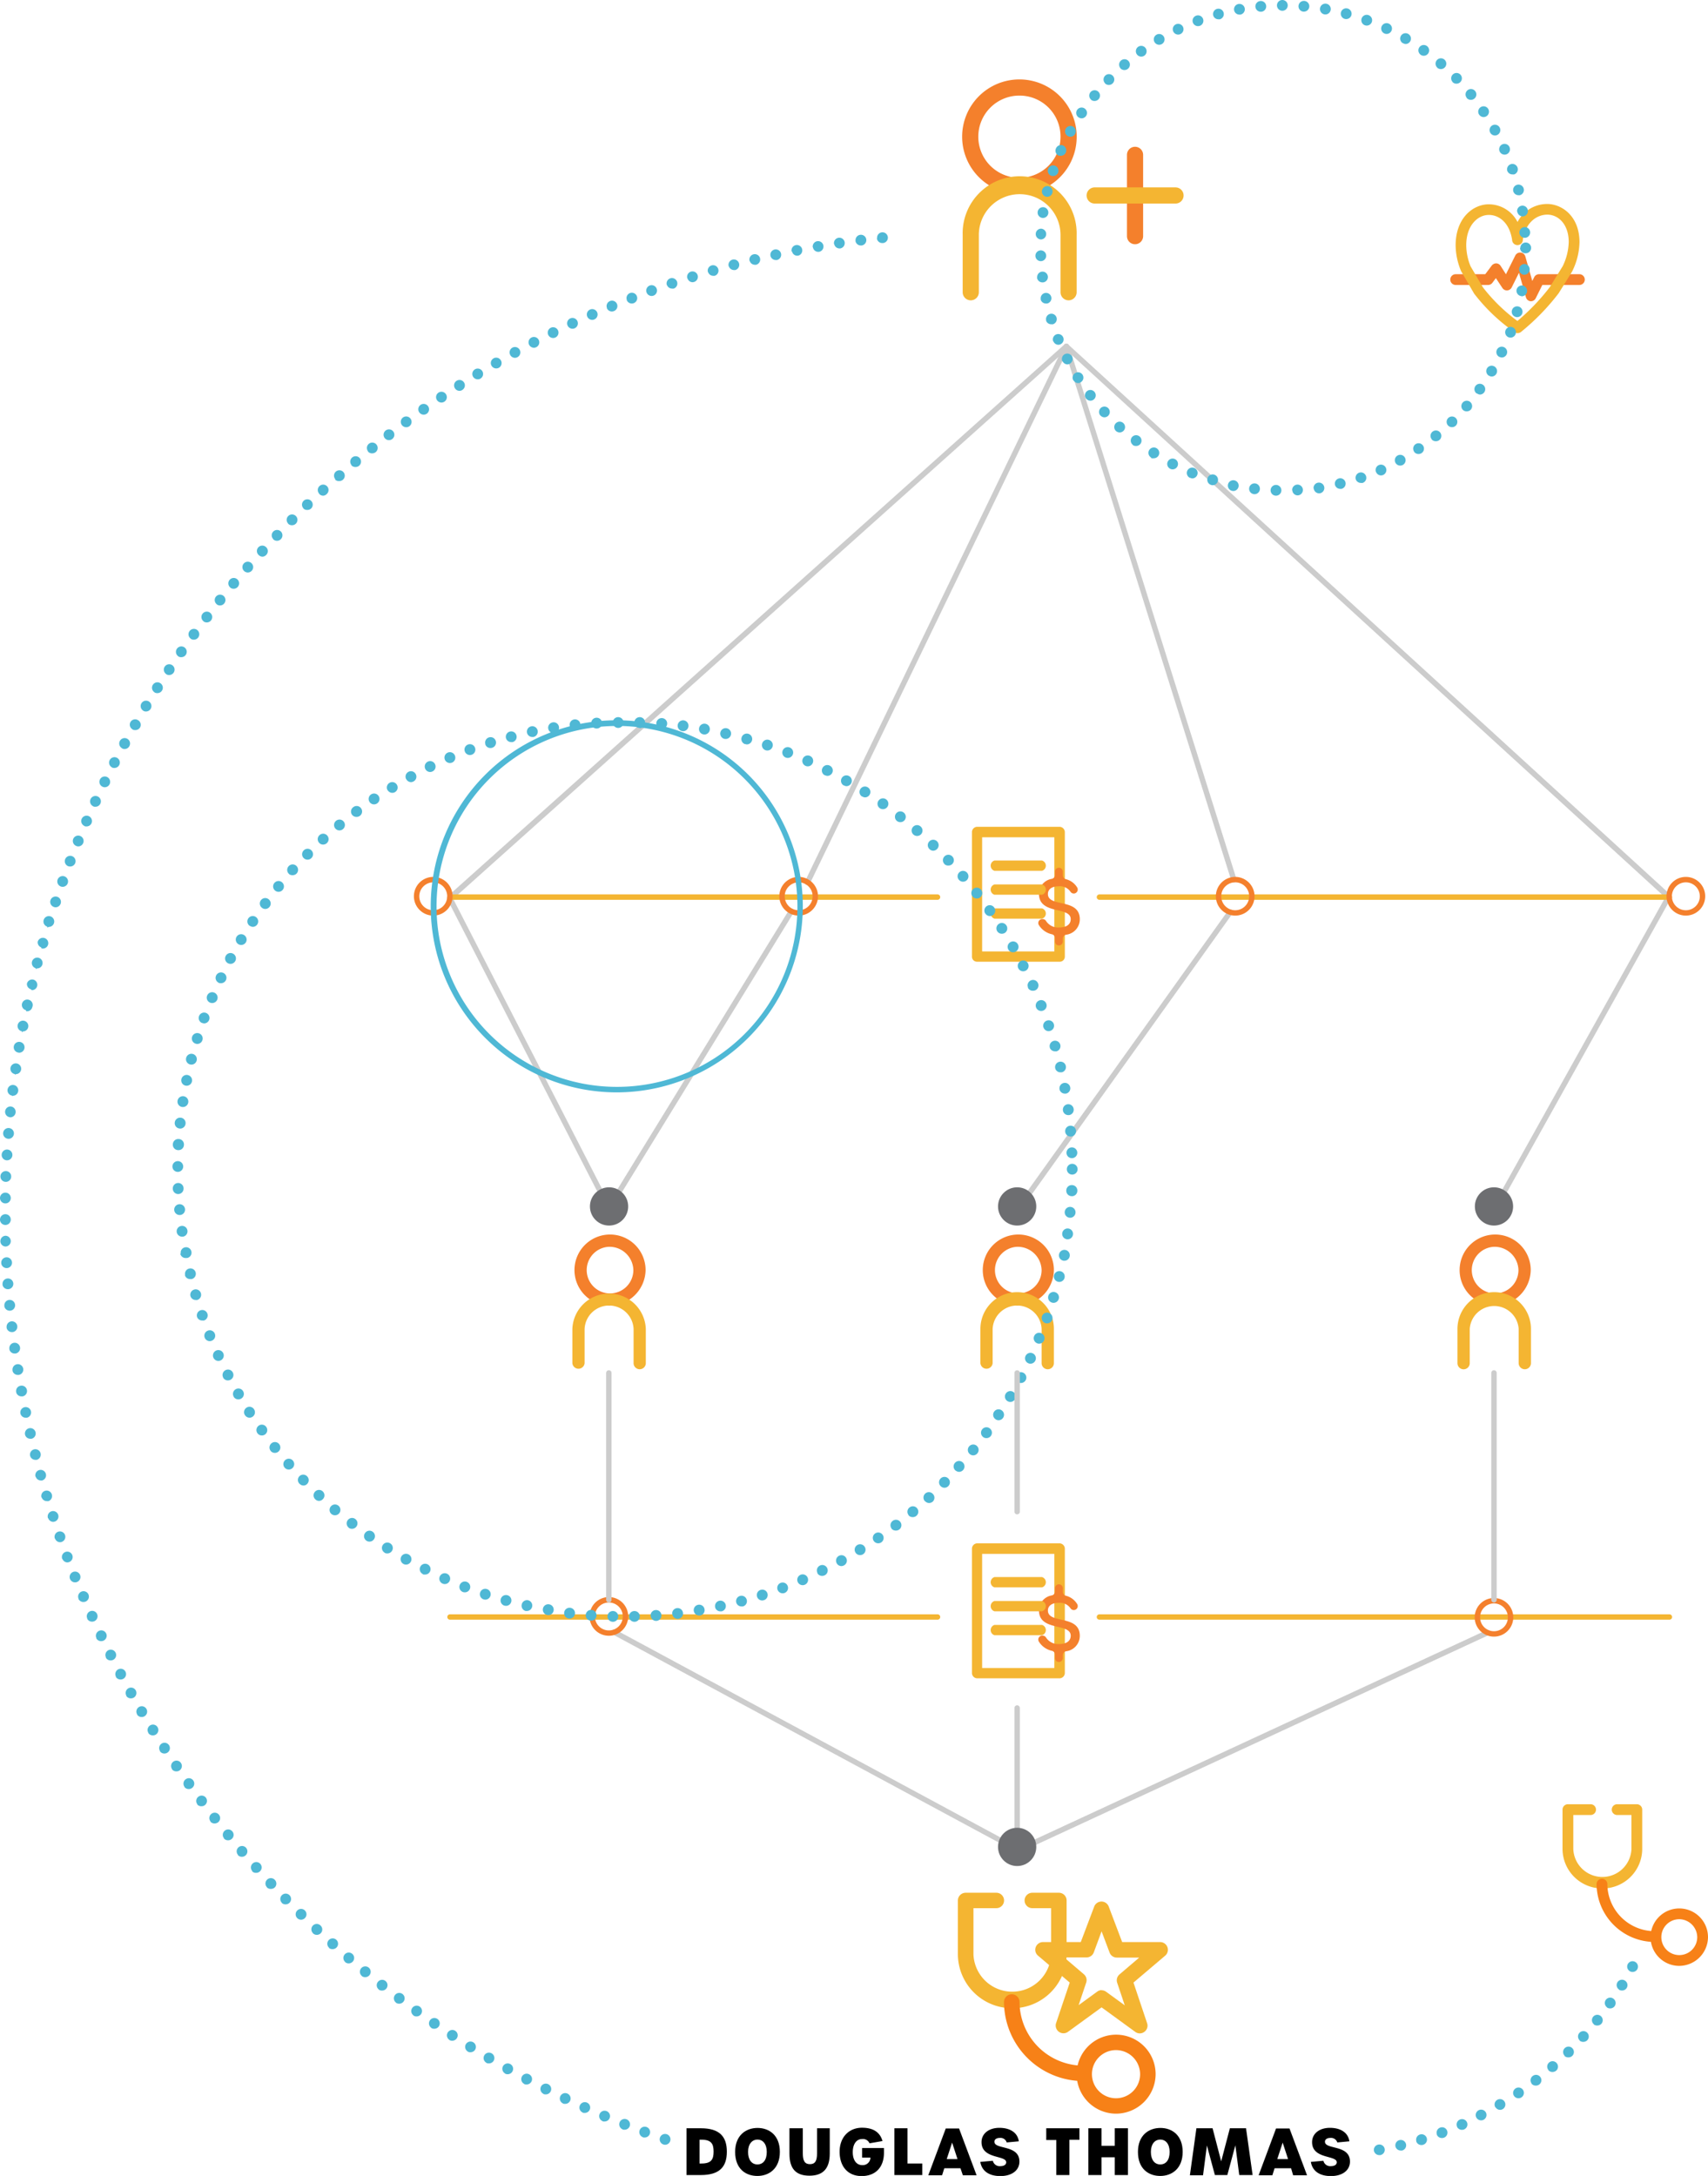 <svg xmlns="http://www.w3.org/2000/svg" viewBox="0 0 317 403.85"><defs><style>.cls-1{isolation:isolate;}.cls-13,.cls-2{fill:#ccc;}.cls-3{fill:#4fb8d5;}.cls-11,.cls-13,.cls-4,.cls-6,.cls-8{mix-blend-mode:multiply;}.cls-5{fill:#f4802c;}.cls-6,.cls-9{fill:#f4b532;}.cls-7,.cls-8{fill:#f78117;}.cls-10{fill:#6d6e71;}.cls-11,.cls-12{fill:#f4802d;}</style></defs><g class="cls-1"><g id="Layer_2" data-name="Layer 2"><g id="HOME"><g id="MODULE_6"><g id="ICONS"><path class="cls-2" d="M189,343.86a.46.46,0,0,1-.23-.06l-75-40.43a.51.51,0,0,1-.2-.68.5.5,0,0,1,.68-.21L189,342.81l86.88-40.25a.5.5,0,0,1,.42.91l-87.11,40.35A.49.49,0,0,1,189,343.86Z"/><path class="cls-2" d="M277.69,224.32a.44.44,0,0,1-.24-.07.49.49,0,0,1-.19-.68l32-57.36a.5.5,0,0,1,.87.49l-32,57.36A.51.51,0,0,1,277.69,224.32Z"/><path class="cls-2" d="M189.19,224.54a.53.53,0,0,1-.29-.1.51.51,0,0,1-.12-.7L227.92,169a.5.5,0,0,1,.7-.12.51.51,0,0,1,.11.7L189.6,224.33A.52.52,0,0,1,189.19,224.54Z"/><path class="cls-2" d="M113,224.76h0a.53.53,0,0,1-.43-.28L83.07,167a.5.5,0,0,1,.22-.67.49.49,0,0,1,.67.22l29.1,56.68,33.41-54.39a.5.5,0,0,1,.85.52l-33.88,55.15A.49.49,0,0,1,113,224.76Z"/><path class="cls-3" d="M123.11,398h0a1,1,0,0,1-.62-1.27h0a1,1,0,0,1,1.27-.62h0a1,1,0,0,1,.62,1.28h0a1,1,0,0,1-.94.67h0A1,1,0,0,1,123.11,398Zm-3.8-1.35a1,1,0,0,1-.59-1.29h0a1,1,0,0,1,1.29-.59h0a1,1,0,0,1,.59,1.28h0a1,1,0,0,1-.94.66h0A1.07,1.07,0,0,1,119.31,396.68Zm-3.75-1.45a1,1,0,0,1-.56-1.3h0a1,1,0,0,1,1.3-.56h0a1,1,0,0,1,.56,1.3h0a1,1,0,0,1-.93.63h0A.94.94,0,0,1,115.56,395.23Zm-3.73-1.53h0a1,1,0,0,1-.54-1.32h0a1,1,0,0,1,1.31-.53h0a1,1,0,0,1,.54,1.31h0a1,1,0,0,1-.92.61h0A.91.91,0,0,1,111.83,393.7Zm-3.7-1.6a1,1,0,0,1-.5-1.33h0a1,1,0,0,1,1.32-.5h0a1,1,0,0,1,.5,1.32h0a1,1,0,0,1-.91.59h0A1,1,0,0,1,108.13,392.1Zm-3.66-1.69a1,1,0,0,1-.47-1.34h0a1,1,0,0,1,1.33-.47h0a1,1,0,0,1,.48,1.33h0a1,1,0,0,1-.91.57h0A1.11,1.11,0,0,1,104.47,390.41Zm-3.61-1.77a1,1,0,0,1-.45-1.35h0a1,1,0,0,1,1.34-.44h0a1,1,0,0,1,.45,1.34h0a1,1,0,0,1-.9.55h0A1,1,0,0,1,100.86,388.64Zm-3.58-1.85a1,1,0,0,1-.42-1.35h0a1,1,0,0,1,1.36-.42h0a1,1,0,0,1,.41,1.35h0a1,1,0,0,1-.89.53h0A1,1,0,0,1,97.28,386.79Zm-3.54-1.93h0a1,1,0,0,1-.38-1.36h0a1,1,0,0,1,1.36-.38h0a1,1,0,0,1,.38,1.37h0a1,1,0,0,1-.87.51h0A1,1,0,0,1,93.74,384.86Zm-3.49-2a1,1,0,0,1-.36-1.37h0a1,1,0,0,1,1.37-.36h0a1,1,0,0,1,.36,1.37h0a1,1,0,0,1-.87.49h0A1,1,0,0,1,90.25,382.86Zm-3.45-2.09a1,1,0,0,1-.32-1.37h0a1,1,0,0,1,1.37-.32h0a1,1,0,0,1,.33,1.37h0a1,1,0,0,1-.85.47h0A1,1,0,0,1,86.8,380.77Zm-3.4-2.15a1,1,0,0,1-.29-1.38h0a1,1,0,0,1,1.38-.3h0a1,1,0,0,1,.29,1.39h0a1,1,0,0,1-.84.45h0A1,1,0,0,1,83.4,378.62Zm-3.35-2.23a1,1,0,0,1-.26-1.39h0a1,1,0,0,1,1.39-.26h0a1,1,0,0,1,.26,1.39h0a1,1,0,0,1-.83.43h0A1,1,0,0,1,80.05,376.39Zm-3.3-2.3h0a1,1,0,0,1-.23-1.4h0a1,1,0,0,1,1.39-.23h0a1,1,0,0,1,.23,1.39h0a1,1,0,0,1-.81.42h0A1,1,0,0,1,76.75,374.09Zm-3.25-2.38a1,1,0,0,1-.2-1.4h0a1,1,0,0,1,1.4-.2h0a1,1,0,0,1,.2,1.4h0a1,1,0,0,1-.8.4h0A1,1,0,0,1,73.5,371.71Zm-3.2-2.44a1,1,0,0,1-.17-1.4h0a1,1,0,0,1,1.41-.18h0a1,1,0,0,1,.17,1.4h0a1,1,0,0,1-.79.38h0A1,1,0,0,1,70.3,369.27Zm-3.14-2.51a1,1,0,0,1-.14-1.41h0a1,1,0,0,1,1.41-.14h0a1,1,0,0,1,.14,1.41h0a1,1,0,0,1-.78.36h0A1,1,0,0,1,67.16,366.76Zm-3.08-2.58a1,1,0,0,1-.11-1.41h0a1,1,0,0,1,1.41-.11h0a1,1,0,0,1,.11,1.41h0a1,1,0,0,1-.76.36h0A1,1,0,0,1,64.08,364.18Zm-3-2.65a1,1,0,0,1-.08-1.41h0a1,1,0,0,1,1.41-.08h0a1,1,0,0,1,.08,1.41h0a1,1,0,0,1-.75.33h0A1,1,0,0,1,61.05,361.53Zm-3-2.72a1,1,0,0,1,0-1.41h0a1,1,0,0,1,1.41,0h0a1,1,0,0,1,.05,1.42h0a1,1,0,0,1-.73.31h0A1,1,0,0,1,58.08,358.81ZM55.17,356a1,1,0,0,1,0-1.42h0a1,1,0,0,1,1.42,0h0a1,1,0,0,1,0,1.41h0a1,1,0,0,1-.71.3h0A1,1,0,0,1,55.17,356Zm-2.85-2.84a1,1,0,0,1,0-1.42h0a1,1,0,0,1,1.41,0h0a1,1,0,0,1,0,1.41h0a1,1,0,0,1-.7.29h0A1,1,0,0,1,52.32,353.2Zm-2.78-2.9a1,1,0,0,1,.05-1.42h0a1,1,0,0,1,1.41.05h0a1,1,0,0,1,0,1.41h0a1,1,0,0,1-.68.27h0A1,1,0,0,1,49.54,350.3Zm-2.72-3h0a1,1,0,0,1,.08-1.41h0a1,1,0,0,1,1.41.07h0a1,1,0,0,1-.08,1.41h0a1,1,0,0,1-.67.26h0A1,1,0,0,1,46.82,347.34Zm-2.65-3a1,1,0,0,1,.1-1.41h0a1,1,0,0,1,1.41.11h0a1,1,0,0,1-.11,1.4h0a1,1,0,0,1-.65.25h0A1,1,0,0,1,44.17,344.32Zm-2.59-3.08a1,1,0,0,1,.13-1.41h0a1,1,0,0,1,1.41.13h0a1,1,0,0,1-.13,1.42h0a1,1,0,0,1-.64.23h0A1,1,0,0,1,41.58,341.24Zm-2.51-3.13a1,1,0,0,1,.17-1.41h0a1,1,0,0,1,1.39.16h0a1,1,0,0,1-.16,1.42h0a1.13,1.13,0,0,1-.62.21h0A1,1,0,0,1,39.07,338.11Zm-2.45-3.19h0a1,1,0,0,1,.2-1.4h0a1,1,0,0,1,1.4.19v0a1,1,0,0,1-.2,1.38h0a1,1,0,0,1-.6.2h0A1,1,0,0,1,36.62,334.92Zm-2.38-3.24a1,1,0,0,1,.23-1.4h0a1,1,0,0,1,1.4.23h0a1,1,0,0,1-.24,1.4h0a1,1,0,0,1-.58.19h0A1,1,0,0,1,34.24,331.68Zm-2.31-3.29a1,1,0,0,1,.26-1.39h0a1,1,0,0,1,1.39.26h0a1,1,0,0,1-.26,1.39h0a1,1,0,0,1-.56.17h0A1,1,0,0,1,31.93,328.39Zm-2.23-3.34a1,1,0,0,1,.29-1.38h0a1,1,0,0,1,1.38.29h0a1,1,0,0,1-.29,1.38h0a1,1,0,0,1-.54.17h0A1,1,0,0,1,29.7,325.05Zm-2.16-3.38a1,1,0,0,1,.32-1.38h0a1,1,0,0,1,1.38.32h0a1,1,0,0,1-.32,1.38h0a1,1,0,0,1-.53.15h0A1,1,0,0,1,27.54,321.67Zm-2.09-3.43a1,1,0,0,1,.35-1.37h0a1,1,0,0,1,1.37.35h0a1,1,0,0,1-.35,1.37h0a1,1,0,0,1-.51.14h0A1,1,0,0,1,25.45,318.24Zm-2-3.48a1,1,0,0,1,.38-1.36h0a1,1,0,0,1,1.36.38h0a1,1,0,0,1-.38,1.36h0a1,1,0,0,1-.49.13h0A1,1,0,0,1,23.44,314.76Zm-1.93-3.52a1,1,0,0,1,.41-1.35h0a1,1,0,0,1,1.35.41h0a1,1,0,0,1-.41,1.35h0a1,1,0,0,1-.47.12h0A1,1,0,0,1,21.51,311.24Zm-1.85-3.56a1,1,0,0,1,.43-1.34h0a1,1,0,0,1,1.35.44h0a1,1,0,0,1-.44,1.34h0a1,1,0,0,1-.45.11h0A1,1,0,0,1,19.66,307.68Zm-1.78-3.6h0a1,1,0,0,1,.47-1.33h0a1,1,0,0,1,1.34.47h0a1,1,0,0,1-.47,1.33h0a1,1,0,0,1-.44.1h0A1,1,0,0,1,17.88,304.08Zm-1.69-3.63a1,1,0,0,1,.49-1.33h0a1,1,0,0,1,1.33.5h0a1,1,0,0,1-.5,1.32h0a1,1,0,0,1-.41.09h0A1,1,0,0,1,16.19,300.45Zm-1.62-3.68a1,1,0,0,1,.53-1.31h0a1,1,0,0,1,1.31.53h0a1,1,0,0,1-.52,1.31h0a1.1,1.1,0,0,1-.4.08h0A1,1,0,0,1,14.57,296.77ZM13,293.06h0a1,1,0,0,1,.56-1.31h0a1,1,0,0,1,1.3.56h0a1,1,0,0,1-.56,1.3h0a1,1,0,0,1-.37.07h0A1,1,0,0,1,13,293.06Zm-1.45-3.73a1,1,0,0,1,.59-1.29h0a1,1,0,0,1,1.28.58h0a1,1,0,0,1-.58,1.29h0a1.15,1.15,0,0,1-.35.07h0A1,1,0,0,1,11.59,289.33Zm-1.37-3.77a1,1,0,0,1,.62-1.28h0a1,1,0,0,1,1.27.62h0a1,1,0,0,1-.61,1.27h0a1,1,0,0,1-.33.06h0A1,1,0,0,1,10.22,285.56Zm-1.28-3.8a1,1,0,0,1,.64-1.26h0a1,1,0,0,1,1.26.64h0a1,1,0,0,1-.64,1.26h0a1.12,1.12,0,0,1-.31.05h0A1,1,0,0,1,8.94,281.76Zm-1.2-3.83a1,1,0,0,1,.67-1.24h0a1,1,0,0,1,1.25.67h0A1,1,0,0,1,9,278.6H9a1,1,0,0,1-.29,0h0A1,1,0,0,1,7.74,277.93Zm-1.11-3.86a1,1,0,0,1,.69-1.23h0a1,1,0,0,1,1.23.7h0a1,1,0,0,1-.69,1.23h0a1.31,1.31,0,0,1-.27,0h0A1,1,0,0,1,6.63,274.07Zm-1-3.88h0A1,1,0,0,1,6.32,269h0a1,1,0,0,1,1.21.72h0a1,1,0,0,1-.72,1.22h0a1.07,1.07,0,0,1-.25,0h0A1,1,0,0,1,5.59,270.19Zm-.94-3.91a1,1,0,0,1,.75-1.2h0a1,1,0,0,1,1.2.75h0a1,1,0,0,1-.75,1.2h0l-.23,0h0A1,1,0,0,1,4.65,266.28Zm-.86-3.93a1,1,0,0,1,.78-1.18h0a1,1,0,0,1,1.18.77h0A1,1,0,0,1,5,263.12H5a.71.71,0,0,1-.2,0h0A1,1,0,0,1,3.79,262.35Zm-.77-4H3a1,1,0,0,1,.8-1.16h0A1,1,0,0,1,5,258H5a1,1,0,0,1-.8,1.16h0l-.18,0H4A1,1,0,0,1,3,258.4Zm-.69-4a1,1,0,0,1,.83-1.15h0a1,1,0,0,1,1.15.83h0a1,1,0,0,1-.83,1.15H3.32A1,1,0,0,1,2.33,254.44Zm-.59-4a1,1,0,0,1,.85-1.13h0a1,1,0,0,1,1.13.86h0a1,1,0,0,1-.86,1.13H2.73A1,1,0,0,1,1.74,250.46Zm-.51-4a1,1,0,0,1,.87-1.11h0a1,1,0,0,1,1.11.88h0a1,1,0,0,1-.87,1.11H2.22A1,1,0,0,1,1.23,246.47Zm-.42-4a1,1,0,0,1,.9-1.09h0a1,1,0,0,1,1.09.91h0a1,1,0,0,1-.9,1.09H1.8A1,1,0,0,1,.81,242.47Zm-.34-4a1,1,0,0,1,.93-1.07h0a1,1,0,0,1,1.07.92h0a1,1,0,0,1-.93,1.07H1.47A1,1,0,0,1,.47,238.47Zm-.24-4h0a1,1,0,0,1,1-1h0a1,1,0,0,1,1,.95h0a1,1,0,0,1-.94,1.05H1.23A1,1,0,0,1,.23,234.45Zm-.16-4a1,1,0,0,1,1-1H1a1,1,0,0,1,1,1h0a1,1,0,0,1-1,1h0A1,1,0,0,1,.07,230.44Zm-.07-4a1,1,0,0,1,1-1H1a1,1,0,0,1,1,1H2a1,1,0,0,1-1,1H1A1,1,0,0,1,0,226.42Zm2,0Zm-1-3a1,1,0,0,1-1-1H0a1,1,0,0,1,1-1H1a1,1,0,0,1,1,1H2a1,1,0,0,1-1,1H1Zm.08-4a1,1,0,0,1-1-1h0a1,1,0,0,1,1-1h0a1,1,0,0,1,1,1h0a1,1,0,0,1-1,1h0Zm.17-4a1,1,0,0,1-.94-1.06h0a1,1,0,0,1,1.06-.94h0a1,1,0,0,1,.93,1.06h0a1,1,0,0,1-1,.94H1.24Zm.25-4a1,1,0,0,1-.92-1.07h0a1,1,0,0,1,1.08-.92h0a1,1,0,0,1,.92,1.08h0a1,1,0,0,1-1,.92H1.49Zm.34-4a1,1,0,0,1-.89-1.09h0a1,1,0,0,1,1.09-.9H2a1,1,0,0,1,.9,1.11h0a1,1,0,0,1-1,.9h-.1Zm.43-4a1,1,0,0,1-.87-1.1h0a1,1,0,0,1,1.11-.88h0a1,1,0,0,1,.87,1.13h0a1,1,0,0,1-1,.87h0A.25.25,0,0,1,2.26,203.45Zm.51-4a1,1,0,0,1-.84-1.13h0a1,1,0,0,1,1.13-.85h0a1,1,0,0,1,.85,1.13h0a1,1,0,0,1-1,.86h0A.39.39,0,0,1,2.77,199.49Zm.6-4a1,1,0,0,1-.82-1.15h0a1,1,0,0,1,1.16-.82h0a1,1,0,0,1,.82,1.16h0a1,1,0,0,1-1,.84h0Zm.69-3.94a1,1,0,0,1-.79-1.17h0a1,1,0,0,1,1.17-.79h0a1,1,0,0,1,.79,1.17h0a1,1,0,0,1-1,.81h0A.58.58,0,0,1,4.06,191.59Zm.77-3.92a1,1,0,0,1-.76-1.19h0a1,1,0,0,1,1.19-.76h0A1,1,0,0,1,6,186.9H6a1,1,0,0,1-1,.79H5A.75.75,0,0,1,4.83,187.67Zm.86-3.9A1,1,0,0,1,5,182.56H5a1,1,0,0,1,1.21-.74h0A1,1,0,0,1,6.9,183h0a1,1,0,0,1-1,.77h0Zm.95-3.89a1,1,0,0,1-.71-1.22h0a1,1,0,0,1,1.22-.72h0a1,1,0,0,1,.71,1.23h0a1,1,0,0,1-1,.74h0A1.15,1.15,0,0,1,6.64,179.88Zm1-3.87A1,1,0,0,1,7,174.78H7a1,1,0,0,1,1.23-.69h0a1,1,0,0,1,.69,1.24h0a1,1,0,0,1-1,.72H8A.84.84,0,0,1,7.68,176Zm1.12-3.85a1,1,0,0,1-.66-1.25h0a1,1,0,0,1,1.25-.66h0a1,1,0,0,1,.66,1.25h0a1,1,0,0,1-1,.71h0A1,1,0,0,1,8.8,172.16ZM10,168.33a1,1,0,0,1-.63-1.26h0a1,1,0,0,1,1.26-.63h0a1,1,0,0,1,.63,1.26h0a1,1,0,0,1-.94.69h0A.87.87,0,0,1,10,168.33Zm1.29-3.8a1,1,0,0,1-.6-1.27h0a1,1,0,0,1,1.27-.61h0a1,1,0,0,1,.61,1.28h0a1,1,0,0,1-.94.66h0A.82.82,0,0,1,11.3,164.53Zm1.38-3.76a1,1,0,0,1-.58-1.29h0a1,1,0,0,1,1.29-.58h0a1,1,0,0,1,.58,1.29h0a1,1,0,0,1-.94.63h0A1,1,0,0,1,12.68,160.77ZM14.14,157a1,1,0,0,1-.55-1.3h0a1,1,0,0,1,1.31-.54h0a1,1,0,0,1,.54,1.31h0a1,1,0,0,1-.93.62h0A1,1,0,0,1,14.14,157Zm1.54-3.7a1,1,0,0,1-.52-1.32h0a1,1,0,0,1,1.31-.51h0a1,1,0,0,1,.52,1.31h0a1,1,0,0,1-.91.6h0A.92.92,0,0,1,15.68,153.33Zm1.62-3.66a1,1,0,0,1-.49-1.33h0a1,1,0,0,1,1.33-.49h0a1,1,0,0,1,.49,1.33h0a1,1,0,0,1-.91.58h0A1,1,0,0,1,17.3,149.67ZM19,146a1,1,0,0,1-.45-1.33h0a1,1,0,0,1,1.33-.46h0a1,1,0,0,1,.46,1.34h0a1,1,0,0,1-.9.56h0A1,1,0,0,1,19,146Zm1.78-3.58a1,1,0,0,1-.42-1.35h0a1,1,0,0,1,1.34-.43h0a1,1,0,0,1,.43,1.35h0a1,1,0,0,1-.89.54h0A1.11,1.11,0,0,1,20.78,142.45Zm1.87-3.55a1,1,0,0,1-.4-1.36h0a1,1,0,0,1,1.36-.4h0A1,1,0,0,1,24,138.5h0a1,1,0,0,1-.88.52h0A1,1,0,0,1,22.65,138.9Zm1.94-3.51a1,1,0,0,1-.37-1.36h0a1,1,0,0,1,1.36-.36h0A1,1,0,0,1,26,135h0a1,1,0,0,1-.87.5h0A1,1,0,0,1,24.59,135.39Zm2-3.46a1,1,0,0,1-.34-1.37h0a1,1,0,0,1,1.38-.34h0a1,1,0,0,1,.33,1.37h0a1,1,0,0,1-.85.49h0A1,1,0,0,1,26.6,131.93Zm2.09-3.41a1,1,0,0,1-.31-1.39h0a1,1,0,0,1,1.38-.31h0a1,1,0,0,1,.31,1.39h0a1,1,0,0,1-.84.46h0A1,1,0,0,1,28.69,128.52Zm2.17-3.38a1,1,0,0,1-.28-1.38h0a1,1,0,0,1,1.39-.28h0a1,1,0,0,1,.27,1.39h0a1,1,0,0,1-.83.44h0A.94.94,0,0,1,30.86,125.14Zm2.23-3.31a1,1,0,0,1-.24-1.4h0a1,1,0,0,1,1.39-.25h0a1,1,0,0,1,.25,1.39h0a1,1,0,0,1-.82.43h0A1,1,0,0,1,33.09,121.83Zm2.32-3.27a1,1,0,0,1-.22-1.4h0a1,1,0,0,1,1.4-.22h0a1,1,0,0,1,.21,1.4h0a1,1,0,0,1-.81.41h0A1,1,0,0,1,35.41,118.56Zm2.38-3.22a1,1,0,0,1-.19-1.4h0a1,1,0,0,1,1.4-.19h0a1,1,0,0,1,.19,1.41h0a1,1,0,0,1-.8.39h0A1,1,0,0,1,37.79,115.34Zm2.44-3.17a1,1,0,0,1-.15-1.4h0a1,1,0,0,1,1.4-.16h0a1,1,0,0,1,.15,1.41h0a1,1,0,0,1-.78.38h0A1,1,0,0,1,40.23,112.17Zm2.52-3.1a1,1,0,0,1-.13-1.41h0a1,1,0,0,1,1.41-.13h0a1,1,0,0,1,.12,1.41h0a1,1,0,0,1-.76.36h0A1,1,0,0,1,42.75,109.07ZM45.33,106a1,1,0,0,1-.09-1.41h0a1,1,0,0,1,1.41-.09h0a1,1,0,0,1,.09,1.41h0a1,1,0,0,1-.75.34h0A1,1,0,0,1,45.33,106ZM48,103a1,1,0,0,1-.06-1.41h0a1,1,0,0,1,1.41-.07h0A1,1,0,0,1,49.4,103h0a1,1,0,0,1-.74.32h0A1.05,1.05,0,0,1,48,103Zm2.72-2.94a1,1,0,0,1,0-1.41h0a1,1,0,0,1,1.41,0h0a1,1,0,0,1,0,1.41h0a1,1,0,0,1-.72.31h0A1,1,0,0,1,50.7,100.08Zm2.78-2.87a1,1,0,0,1,0-1.42h0a1,1,0,0,1,1.41,0h0a1,1,0,0,1,0,1.42h0a1,1,0,0,1-.7.29h0A1,1,0,0,1,53.48,97.21Zm2.84-2.82a1,1,0,0,1,0-1.41h0a1,1,0,0,1,1.41,0h0a1,1,0,0,1,0,1.41h0a1,1,0,0,1-.69.27h0A1,1,0,0,1,56.32,94.39Zm2.9-2.75a1,1,0,0,1,.06-1.41h0a1,1,0,0,1,1.42.06h0a1,1,0,0,1-.07,1.41h0A1,1,0,0,1,60,92h0A1,1,0,0,1,59.22,91.64Zm3-2.68a1,1,0,0,1,.09-1.41h0a1,1,0,0,1,1.41.09h0a1,1,0,0,1-.09,1.41h0a1,1,0,0,1-.66.25h0A1,1,0,0,1,62.18,89Zm3-2.62a1,1,0,0,1,.12-1.41h0a1,1,0,0,1,1.41.12h0a1,1,0,0,1-.12,1.41h0a1,1,0,0,1-.64.23h0A1,1,0,0,1,65.2,86.34Zm3.07-2.56a1,1,0,0,1,.16-1.4h0a1,1,0,0,1,1.4.15h0a1,1,0,0,1-.15,1.41h0a1.07,1.07,0,0,1-.63.22h0A1,1,0,0,1,68.27,83.78ZM71.4,81.3a1,1,0,0,1,.18-1.4h0a1,1,0,0,1,1.41.18h0a1,1,0,0,1-.19,1.4h0a1,1,0,0,1-.61.21h0A1,1,0,0,1,71.4,81.3Zm3.18-2.42a1,1,0,0,1,.22-1.4h0a1,1,0,0,1,1.39.22h0A1,1,0,0,1,76,79.09h0a.94.94,0,0,1-.59.2h0A1,1,0,0,1,74.58,78.88Zm3.24-2.34a1,1,0,0,1,.24-1.4h0a1,1,0,0,1,1.39.25h0a1,1,0,0,1-.24,1.39h0a1,1,0,0,1-.57.18h0A1,1,0,0,1,77.82,76.54Zm3.28-2.28a1,1,0,0,1,.27-1.38h0a1,1,0,0,1,1.39.27h0a1,1,0,0,1-.27,1.39h0a1,1,0,0,1-.56.17h0A1,1,0,0,1,81.1,74.26Zm3.33-2.2a1,1,0,0,1,.31-1.38h0a1,1,0,0,1,1.38.3h0a1,1,0,0,1-.31,1.39v0a.91.91,0,0,1-.54.17h0A1,1,0,0,1,84.43,72.06Zm3.38-2.13a1,1,0,0,1,.33-1.38h0a1,1,0,0,1,1.38.34h0a1,1,0,0,1-.34,1.37h0a.88.88,0,0,1-.51.14h0A1,1,0,0,1,87.81,69.93Zm3.42-2.05a1,1,0,0,1,.37-1.37h0a1,1,0,0,1,1.36.37h0a1,1,0,0,1-.36,1.37h0a1,1,0,0,1-.5.13h0A1,1,0,0,1,91.23,67.88Zm3.47-2a1,1,0,0,1,.39-1.35h0a1,1,0,0,1,1.36.39h0a1,1,0,0,1-.39,1.36h0a1,1,0,0,1-.48.13h0A1,1,0,0,1,94.7,65.89ZM98.21,64a1,1,0,0,1,.42-1.35h0a1,1,0,0,1,1.35.43h0a1,1,0,0,1-.42,1.34h0a1,1,0,0,1-.46.12h0A1,1,0,0,1,98.21,64Zm3.55-1.83a1,1,0,0,1,.45-1.33h0a1,1,0,0,1,1.34.45h0a1,1,0,0,1-.45,1.34h0a1,1,0,0,1-.45.1h0A1,1,0,0,1,101.76,62.17Zm3.59-1.74a1,1,0,0,1,.48-1.33h0a1,1,0,0,1,1.33.49h0a1,1,0,0,1-.49,1.33h0a1,1,0,0,1-.42.09h0A1,1,0,0,1,105.35,60.43ZM109,58.77a1,1,0,0,1,.51-1.32h0a1,1,0,0,1,1.32.52h0a1,1,0,0,1-.51,1.31h0a1,1,0,0,1-.4.09h0A1,1,0,0,1,109,58.77Zm3.66-1.58a1,1,0,0,1,.54-1.31h0a1,1,0,0,1,1.31.54h0a1,1,0,0,1-.55,1.31h0a1,1,0,0,1-.38.08h0A1,1,0,0,1,112.63,57.19Zm3.69-1.5a1,1,0,0,1,.57-1.3h0a1,1,0,0,1,1.28.58h0a1,1,0,0,1-.57,1.29h0a.89.89,0,0,1-.36.07h0A1,1,0,0,1,116.32,55.69ZM120,54.27a1,1,0,0,1,.6-1.28h0a1,1,0,0,1,1.28.6h0a1,1,0,0,1-.6,1.28h0a1,1,0,0,1-.34.06h0A1,1,0,0,1,120,54.27Zm3.77-1.34a1,1,0,0,1,.63-1.27h0a1,1,0,0,1,1.26.63h0a1,1,0,0,1-.62,1.27h0a1.25,1.25,0,0,1-.32,0h0A1,1,0,0,1,123.8,52.93Zm3.8-1.26a1,1,0,0,1,.65-1.25h0a1,1,0,0,1,1.26.66h0a1,1,0,0,1-.66,1.25h0a1,1,0,0,1-.3.05h0A1,1,0,0,1,127.6,51.67Zm3.82-1.17a1,1,0,0,1,.69-1.24h0a1,1,0,0,1,1.23.69h0a1,1,0,0,1-.68,1.24h0a1.35,1.35,0,0,1-.28,0h0A1,1,0,0,1,131.42,50.5Zm3.85-1.09a1,1,0,0,1,.71-1.22h0a1,1,0,0,1,1.22.71h0a1,1,0,0,1-.71,1.22h0a1.09,1.09,0,0,1-.25,0h0A1,1,0,0,1,135.27,49.41Zm3.87-1a1,1,0,0,1,.74-1.21h0a1,1,0,0,1,1.21.73h0a1,1,0,0,1-.74,1.21h0a1,1,0,0,1-.24,0h0A1,1,0,0,1,139.14,48.41Zm3.89-.92a1,1,0,0,1,.77-1.18h0a1,1,0,0,1,1.19.76h0a1,1,0,0,1-.76,1.19h0a.86.86,0,0,1-.22,0h0A1,1,0,0,1,143,47.49Zm3.92-.82a1,1,0,0,1,.79-1.18h0a1,1,0,0,1,1.17.79h0a1,1,0,0,1-.79,1.18h0l-.19,0h0A1,1,0,0,1,147,46.67Zm3.93-.75a1,1,0,0,1,.81-1.15h0a1,1,0,0,1,1.16.81h0a1,1,0,0,1-.82,1.16h-.17A1,1,0,0,1,150.88,45.92Zm3.94-.65a1,1,0,0,1,.84-1.14h0a1,1,0,0,1,1.14.84h0a1,1,0,0,1-.84,1.14h-.15A1,1,0,0,1,154.82,45.27Zm4-.57a1,1,0,0,1,.87-1.12h0a1,1,0,0,1,1.12.87h0a1,1,0,0,1-.87,1.11h-.13A1,1,0,0,1,158.77,44.7Zm4-.48a1,1,0,0,1,.89-1.1h0a1,1,0,0,1,1.1.89h0a1,1,0,0,1-.89,1.1h-.11A1,1,0,0,1,162.74,44.22Z"/><path d="M127.41,395h2.67c3.5,0,4.82,1.57,4.82,4.35s-1.32,4.33-4.82,4.33h-2.67Zm2.78,6.54c1.82,0,2.25-.76,2.25-2.21s-.43-2.21-2.27-2.21h-.34v4.42Z"/><path d="M136.44,399.39c0-3.09,2-4.45,4.16-4.45s4.14,1.36,4.14,4.45-2,4.46-4.17,4.46S136.44,402.54,136.44,399.39Zm5.87,0c0-1.47-.72-2.29-1.72-2.29s-1.75.82-1.75,2.29.68,2.32,1.73,2.32S142.31,400.91,142.31,399.38Z"/><path d="M146.52,399.71V395H149v4.66c0,1.39.37,2,1.32,2s1.32-.58,1.32-2V395H154v4.69c0,2.78-1.24,4.11-3.76,4.11S146.52,402.53,146.52,399.71Z"/><path d="M155.83,399.35c0-2.65,1.69-4.45,4.16-4.45,2,0,3.32.77,3.8,2.47l-2.41.42A1.33,1.33,0,0,0,160,397c-1.05,0-1.73.95-1.73,2.43s.68,2.41,1.77,2.41a1.42,1.42,0,0,0,1.51-1.4H160v-1.77h4.06c0,.31,0,.59,0,.87,0,2.71-1.57,4.33-4.15,4.33S155.83,402.06,155.83,399.35Z"/><path d="M166,395h2.43v6.54h2.74v2.14H166Z"/><path d="M178.26,402.42h-3l-.41,1.3h-2.56l3.24-8.68H178l3.25,8.68h-2.55Zm-.55-1.7-1-3.06-1,3.06Z"/><path d="M181.94,401.24l2.33-.21a1.29,1.29,0,0,0,1.4,1c.67,0,1.09-.28,1.08-.74-.06-1.32-4.58-.54-4.58-3.71,0-1.62,1.39-2.66,3.31-2.66s3.37.83,3.61,2.5l-2.25.21a1.2,1.2,0,0,0-1.28-.84c-.61,0-1,.27-1,.71,0,1.51,4.64.49,4.64,3.68,0,1.62-1.39,2.69-3.53,2.69S182.23,402.93,181.94,401.24Z"/><path d="M196.05,397.18h-1.87V395h6.16v2.14h-1.86v6.54h-2.43Z"/><path d="M202,395h2.44v3.25h2.45V395h2.45v8.68h-2.45v-3.3h-2.45v3.3H202Z"/><path d="M211.2,399.39c0-3.09,2-4.45,4.17-4.45s4.13,1.36,4.13,4.45-2,4.46-4.16,4.46S211.2,402.54,211.2,399.39Zm5.88,0c0-1.47-.72-2.29-1.73-2.29s-1.75.82-1.75,2.29.69,2.32,1.74,2.32S217.08,400.91,217.08,399.38Z"/><path d="M222.05,395h3l1.6,6.14,1.61-6.14h3l1.22,8.68H230l-.72-5.52-1.49,5.52h-2.31L224,398.2l-.72,5.52h-2.44Z"/><path d="M239.62,402.42h-3.06l-.41,1.3H233.6l3.23-8.68h2.5l3.25,8.68H240Zm-.56-1.7-1-3.06-1,3.06Z"/><path d="M243.29,401.24l2.33-.21a1.29,1.29,0,0,0,1.4,1c.67,0,1.09-.28,1.08-.74-.06-1.32-4.58-.54-4.58-3.71,0-1.62,1.39-2.66,3.31-2.66s3.37.83,3.61,2.5l-2.24.21a1.22,1.22,0,0,0-1.29-.84c-.61,0-1,.27-1,.71,0,1.51,4.64.49,4.64,3.68,0,1.62-1.39,2.69-3.53,2.69S243.58,402.93,243.29,401.24Z"/><path class="cls-2" d="M309.72,167a.46.46,0,0,1-.33-.13L197.57,64.66a.5.5,0,0,1,.67-.74L310.06,166.08a.5.5,0,0,1,0,.71A.47.47,0,0,1,309.72,167Z"/><path class="cls-2" d="M229,163.77a.51.51,0,0,1-.48-.35l-31.09-99a.5.5,0,0,1,.33-.63.49.49,0,0,1,.62.33l31.1,99a.51.51,0,0,1-.33.63Z"/><path class="cls-2" d="M149.86,164.23a.59.59,0,0,1-.22,0,.51.51,0,0,1-.23-.67l48.05-99.44a.49.49,0,0,1,.66-.23.5.5,0,0,1,.24.67L150.31,164A.48.48,0,0,1,149.86,164.23Z"/><path class="cls-2" d="M83.52,167.17a.51.51,0,0,1-.38-.16.51.51,0,0,1,0-.71L197.57,63.92a.5.5,0,0,1,.71,0,.5.5,0,0,1,0,.7L83.85,167.05A.52.52,0,0,1,83.52,167.17Z"/><g class="cls-4"><path class="cls-5" d="M189.25,36a10.63,10.63,0,1,1,10.58-10.63A10.61,10.61,0,0,1,189.25,36Zm0-18.26a7.63,7.63,0,1,0,7.58,7.63A7.61,7.61,0,0,0,189.25,17.74Z"/></g><path class="cls-6" d="M198.33,55.74a1.5,1.5,0,0,1-1.5-1.5V43.62a7.58,7.58,0,1,0-15.16,0V54.24a1.5,1.5,0,1,1-3,0V43.62a10.58,10.58,0,1,1,21.15,0V54.24A1.5,1.5,0,0,1,198.33,55.74Z"/><path class="cls-5" d="M210.66,45.33a1.5,1.5,0,0,1-1.5-1.5V28.74a1.5,1.5,0,0,1,3,0V43.83A1.5,1.5,0,0,1,210.66,45.33Z"/><path class="cls-6" d="M218.17,37.78h-15a1.5,1.5,0,0,1,0-3h15a1.5,1.5,0,0,1,0,3Z"/><g class="cls-4"><path class="cls-5" d="M277.28,242.32a6.6,6.6,0,1,1,6.82-6.6A6.72,6.72,0,0,1,277.28,242.32Zm0-10.92a4.33,4.33,0,1,0,4.54,4.32A4.44,4.44,0,0,0,277.28,231.4Z"/></g><path class="cls-6" d="M283,254.13a1.14,1.14,0,0,1-1.14-1.13v-6.36a4.55,4.55,0,0,0-9.08,0V253a1.14,1.14,0,0,1-2.28,0v-6.36a6.82,6.82,0,0,1,13.64,0V253A1.14,1.14,0,0,1,283,254.13Z"/><g class="cls-4"><path class="cls-5" d="M188.78,242.32a6.6,6.6,0,1,1,6.82-6.6A6.72,6.72,0,0,1,188.78,242.32Zm0-10.92a4.33,4.33,0,1,0,4.54,4.32A4.45,4.45,0,0,0,188.78,231.4Z"/></g><path class="cls-6" d="M194.46,254.13a1.14,1.14,0,0,1-1.14-1.13v-6.36a4.55,4.55,0,0,0-9.09,0V253a1.14,1.14,0,0,1-2.27,0v-6.36a6.82,6.82,0,0,1,13.64,0V253A1.14,1.14,0,0,1,194.46,254.13Z"/><g class="cls-4"><path class="cls-5" d="M113,242.32a6.6,6.6,0,1,1,6.82-6.6A6.72,6.72,0,0,1,113,242.32Zm0-10.92a4.33,4.33,0,1,0,4.55,4.32A4.44,4.44,0,0,0,113,231.4Z"/></g><path class="cls-6" d="M118.73,254.13a1.14,1.14,0,0,1-1.14-1.13v-6.36a4.55,4.55,0,0,0-9.09,0V253a1.14,1.14,0,0,1-2.27,0v-6.36a6.82,6.82,0,0,1,13.63,0V253A1.14,1.14,0,0,1,118.73,254.13Z"/><g class="cls-4"><path class="cls-7" d="M311.61,364.86a5.33,5.33,0,1,1,5.39-5.33A5.37,5.37,0,0,1,311.61,364.86Zm0-8.66a3.33,3.33,0,1,0,3.39,3.33A3.37,3.37,0,0,0,311.61,356.2Z"/></g><path class="cls-6" d="M297.4,350.49a7.36,7.36,0,0,1-7.4-7.3v-7.33a1,1,0,0,1,1-1h4.21a1,1,0,0,1,0,2H292v6.33a5.4,5.4,0,0,0,10.79,0v-6.33h-2.65a1,1,0,0,1,0-2h3.65a1,1,0,0,1,1,1v7.33A7.35,7.35,0,0,1,297.4,350.49Z"/><path class="cls-8" d="M307.19,360.42a10.81,10.81,0,0,1-10.87-10.73,1,1,0,0,1,2,0,8.81,8.81,0,0,0,8.87,8.73,1,1,0,0,1,0,2Z"/><path class="cls-6" d="M196.63,178.49h-15.3a.94.94,0,0,1-.94-1V154.45a1,1,0,0,1,.94-1h15.3a1,1,0,0,1,1,1v23.09A.94.94,0,0,1,196.63,178.49Zm-14.35-1.91h13.4V155.4h-13.4Z"/><g class="cls-4"><path class="cls-5" d="M197.26,174.21l0,.46a.74.74,0,0,1-.73.8h0a.74.74,0,0,1-.73-.81l0-.48a.73.73,0,0,0-.56-.78,3.83,3.83,0,0,1-2.43-1.71.73.73,0,0,1,.48-1.1l.08,0a.73.73,0,0,1,.77.34,2.68,2.68,0,0,0,2.41,1.21c1.38,0,2.17-.57,2.17-1.55,0-2.43-5.89-.74-5.89-4.7a2.83,2.83,0,0,1,2.39-2.78.74.74,0,0,0,.58-.78l0-.47a.74.74,0,0,1,.73-.81h0a.74.74,0,0,1,.73.81l0,.54a.73.73,0,0,0,.55.77,3.4,3.4,0,0,1,2.12,1.56.74.74,0,0,1-.5,1.09h0a.74.74,0,0,1-.76-.33,2.39,2.39,0,0,0-2.18-1c-1.24,0-2,.54-2,1.43,0,2.56,5.92.68,5.92,4.7a2.89,2.89,0,0,1-2.54,2.86A.73.73,0,0,0,197.26,174.21Z"/></g><path class="cls-6" d="M193.4,161.62h-8.83a1,1,0,0,1,0-1.91h8.83a1,1,0,0,1,0,1.91Z"/><path class="cls-6" d="M193.4,166.06h-8.83a1,1,0,0,1,0-1.91h8.83a1,1,0,0,1,0,1.91Z"/><path class="cls-6" d="M193.4,170.5h-8.83a1,1,0,0,1,0-1.91h8.83a1,1,0,0,1,0,1.91Z"/><path class="cls-6" d="M196.63,311.49h-15.3a1,1,0,0,1-.94-1V287.44a1,1,0,0,1,.94-1h15.3a1,1,0,0,1,1,1v23.09A1,1,0,0,1,196.63,311.49Zm-14.35-1.91h13.4V288.39h-13.4Z"/><g class="cls-4"><path class="cls-5" d="M197.26,307.2l0,.46a.74.74,0,0,1-.73.8h0a.74.74,0,0,1-.73-.81l0-.48a.73.73,0,0,0-.56-.78,3.83,3.83,0,0,1-2.43-1.71.73.73,0,0,1,.48-1.1l.08,0a.75.75,0,0,1,.77.34,2.68,2.68,0,0,0,2.41,1.21c1.38,0,2.17-.57,2.17-1.55,0-2.43-5.89-.74-5.89-4.7a2.84,2.84,0,0,1,2.39-2.78.74.74,0,0,0,.58-.78l0-.47a.74.74,0,0,1,.73-.81h0a.74.74,0,0,1,.73.81l0,.54a.73.73,0,0,0,.55.77,3.44,3.44,0,0,1,2.12,1.56.74.74,0,0,1-.5,1.09h0a.74.74,0,0,1-.76-.33,2.39,2.39,0,0,0-2.18-1c-1.24,0-2,.54-2,1.43,0,2.56,5.92.69,5.92,4.7a2.89,2.89,0,0,1-2.54,2.86A.73.73,0,0,0,197.26,307.2Z"/></g><path class="cls-6" d="M193.4,294.61h-8.83a1,1,0,0,1,0-1.91h8.83a1,1,0,0,1,0,1.91Z"/><path class="cls-6" d="M193.4,299.05h-8.83a1,1,0,0,1,0-1.91h8.83a1,1,0,0,1,0,1.91Z"/><path class="cls-6" d="M193.4,303.49h-8.83a1,1,0,0,1,0-1.91h8.83a1,1,0,0,1,0,1.91Z"/><g class="cls-4"><path class="cls-7" d="M207.1,392.29a7.33,7.33,0,1,1,7.38-7.33A7.37,7.37,0,0,1,207.1,392.29Zm0-11.8a4.47,4.47,0,1,0,4.5,4.47A4.49,4.49,0,0,0,207.1,380.49Z"/></g><path class="cls-6" d="M187.87,372.72a10.06,10.06,0,0,1-10.09-10v-10a1.44,1.44,0,0,1,1.45-1.43h5.69a1.43,1.43,0,1,1,0,2.86h-4.25v8.56a7.21,7.21,0,0,0,14.41,0v-8.56h-3.49a1.43,1.43,0,1,1,0-2.86h4.93a1.43,1.43,0,0,1,1.44,1.43v10A10.06,10.06,0,0,1,187.87,372.72Z"/><path class="cls-8" d="M201.13,386.24a14.74,14.74,0,0,1-14.79-14.67,1.44,1.44,0,0,1,2.88,0,11.87,11.87,0,0,0,11.91,11.81,1.43,1.43,0,1,1,0,2.86Z"/><g class="cls-4"><path class="cls-9" d="M211.55,377.39a1.4,1.4,0,0,1-.85-.28l-6.25-4.55-6.25,4.55A1.44,1.44,0,0,1,196,375.5l2.54-7.54-5.89-5a1.42,1.42,0,0,1-.42-1.58,1.45,1.45,0,0,1,1.36-.94h7l2.49-6.58a1.44,1.44,0,0,1,2.7,0l2.49,6.58h7.05a1.45,1.45,0,0,1,1.35.94,1.43,1.43,0,0,1-.41,1.58l-5.89,5,2.53,7.54a1.41,1.41,0,0,1-.52,1.61A1.4,1.4,0,0,1,211.55,377.39Zm-7.1-8a1.4,1.4,0,0,1,.85.28l3.45,2.51-1.41-4.2a1.43,1.43,0,0,1,.43-1.53l3.67-3.13h-4.15a1.43,1.43,0,0,1-1.35-.92l-1.49-3.95L203,362.37a1.43,1.43,0,0,1-1.35.92h-4.15l3.67,3.13a1.43,1.43,0,0,1,.43,1.53l-1.41,4.2,3.45-2.51A1.4,1.4,0,0,1,204.45,369.36Z"/></g><path class="cls-5" d="M284.17,55.91h-.09a1,1,0,0,1-.87-.73l-1.29-4.55-1.35,2.71a1,1,0,0,1-1.73.11l-1.21-1.83-.65.87a1,1,0,0,1-.81.4h-6a1,1,0,0,1,0-2h5.49l1.2-1.6a1.1,1.1,0,0,1,.83-.41,1,1,0,0,1,.81.45l1,1.57,1.73-3.47a1,1,0,0,1,1-.55,1,1,0,0,1,.87.72l1.29,4.55.35-.7a1,1,0,0,1,.89-.56h7.5a1,1,0,0,1,0,2h-6.88l-1.22,2.46A1,1,0,0,1,284.17,55.91Z"/><path class="cls-6" d="M281.67,61.83a.94.94,0,0,1-.55-.17,33.6,33.6,0,0,1-7.52-7.16l-.06-.1-2.32-4-.06-.12a12.64,12.64,0,0,1-1-4.73c0-4.93,3-7.41,5.79-7.62a6,6,0,0,1,5.7,3.27,6.19,6.19,0,0,1,5.85-3.33c2.72.2,5.65,2.51,5.65,7.08a12.72,12.72,0,0,1-1.34,5.38.47.47,0,0,1-.05.1l-2.48,4a42.43,42.43,0,0,1-7,7.19A1,1,0,0,1,281.67,61.83Zm-6.43-8.48a32.11,32.11,0,0,0,6.39,6.22,40.19,40.19,0,0,0,6-6.27l2.4-3.89a10.81,10.81,0,0,0,1.12-4.48c0-3.31-1.91-5-3.8-5.09s-4.18,1.23-4.71,4.65a1,1,0,0,1-2,0c-.52-3.37-2.67-4.73-4.57-4.59s-3.94,2-3.94,5.63a10.49,10.49,0,0,0,.81,3.91Z"/><circle class="cls-10" cx="113.04" cy="223.91" r="3.55"/><circle class="cls-10" cx="188.78" cy="223.91" r="3.55"/><circle class="cls-10" cx="277.28" cy="223.91" r="3.55"/><path class="cls-6" d="M174,167H83.52a.5.5,0,0,1-.5-.5.5.5,0,0,1,.5-.5H174a.5.5,0,0,1,.5.5A.5.5,0,0,1,174,167Z"/><path class="cls-6" d="M309.84,167H204.05a.5.5,0,0,1-.5-.5.51.51,0,0,1,.5-.5H309.84a.51.51,0,0,1,.5.5A.5.5,0,0,1,309.84,167Z"/><path class="cls-11" d="M148.24,169.93a3.59,3.59,0,1,1,3.58-3.59A3.59,3.59,0,0,1,148.24,169.93Zm0-6.17a2.59,2.59,0,1,0,2.58,2.58A2.59,2.59,0,0,0,148.24,163.76Z"/><path class="cls-11" d="M229.26,169.93a3.59,3.59,0,1,1,3.58-3.59A3.58,3.58,0,0,1,229.26,169.93Zm0-6.17a2.59,2.59,0,1,0,2.58,2.58A2.58,2.58,0,0,0,229.26,163.76Z"/><path class="cls-6" d="M174,300.61H83.52a.5.5,0,0,1-.5-.5.5.5,0,0,1,.5-.5H174a.5.5,0,0,1,.5.5A.5.5,0,0,1,174,300.61Z"/><path class="cls-6" d="M309.84,300.61H204.05a.5.5,0,0,1-.5-.5.51.51,0,0,1,.5-.5H309.84a.51.51,0,0,1,.5.5A.5.5,0,0,1,309.84,300.61Z"/><path class="cls-11" d="M277.28,303.75a3.58,3.58,0,1,1,3.58-3.58A3.58,3.58,0,0,1,277.28,303.75Zm0-6.16a2.58,2.58,0,1,0,2.58,2.58A2.59,2.59,0,0,0,277.28,297.59Z"/><path class="cls-11" d="M113,303.59a3.59,3.59,0,1,1,3.59-3.59A3.59,3.59,0,0,1,113,303.59Zm0-6.17a2.59,2.59,0,1,0,2.59,2.58A2.59,2.59,0,0,0,113,297.42Z"/><path class="cls-12" d="M80.41,169.93A3.59,3.59,0,1,1,84,166.34,3.59,3.59,0,0,1,80.41,169.93Zm0-6.17A2.59,2.59,0,1,0,83,166.34,2.59,2.59,0,0,0,80.41,163.76Z"/><path class="cls-12" d="M312.89,169.93a3.59,3.59,0,1,1,3.59-3.59A3.59,3.59,0,0,1,312.89,169.93Zm0-6.17a2.59,2.59,0,1,0,2.59,2.58A2.59,2.59,0,0,0,312.89,163.76Z"/><path class="cls-3" d="M114.47,202.74A34.53,34.53,0,1,1,149,168.21,34.57,34.57,0,0,1,114.47,202.74Zm0-68A33.49,33.49,0,1,0,148,168.21,33.51,33.51,0,0,0,114.47,134.73Z"/><path class="cls-3" d="M116.75,300a1,1,0,0,1,1-1h0a1,1,0,0,1,1,1h0a1,1,0,0,1-1,1h0A1,1,0,0,1,116.75,300Zm-3,1a1,1,0,0,1-1-1h0a1,1,0,0,1,1-1h0a1,1,0,0,1,1,1h0a1,1,0,0,1-1,1h0Zm7-1.11a1,1,0,0,1,.94-1.07h0a1,1,0,0,1,1.07.93h0a1,1,0,0,1-.93,1.08h-.07A1,1,0,0,1,120.77,299.88Zm-11.11.9a1,1,0,0,1-.93-1.08h0a1,1,0,0,1,1.08-.92h0a1,1,0,0,1,.92,1.07h0a1,1,0,0,1-1,.94h-.07Zm15.12-1.22a1,1,0,0,1,.88-1.11h0a1,1,0,0,1,1.12.88h0a1,1,0,0,1-.88,1.12h-.12A1,1,0,0,1,124.78,299.56Zm-19.17.83a1,1,0,0,1-.88-1.13h0a1,1,0,0,1,1.13-.87h0a1,1,0,0,1,.87,1.12h0a1,1,0,0,1-1,.88h-.12ZM128.77,299a1,1,0,0,1,.82-1.16h0a1,1,0,0,1,1.17.83h0a1,1,0,0,1-.84,1.16h-.16A1,1,0,0,1,128.77,299Zm-27.18.74a1,1,0,0,1-.83-1.15h0a1,1,0,0,1,1.17-.83h0a1,1,0,0,1,.82,1.17h0a1,1,0,0,1-1,.83h0Zm31.14-1.44a1,1,0,0,1,.76-1.2h0a1,1,0,0,1,1.2.76h0a1,1,0,0,1-.77,1.2h0l-.21,0h0A1,1,0,0,1,132.73,298.34ZM97.6,299a1,1,0,0,1-.77-1.21h0A1,1,0,0,1,98,297h0a1,1,0,0,1,.76,1.21h0a1,1,0,0,1-1,.78h0Zm39.05-1.57a1,1,0,0,1,.7-1.23h0a1,1,0,0,1,1.24.71h0a1,1,0,0,1-.72,1.24h0a2.3,2.3,0,0,1-.26,0h0A1,1,0,0,1,136.65,297.43Zm-43,.58a1,1,0,0,1-.71-1.23h0a1,1,0,0,1,1.24-.71h0a1,1,0,0,1,.7,1.24h0a1,1,0,0,1-1,.73h0Zm46.86-1.66a1,1,0,0,1,.65-1.27h0a1,1,0,0,1,1.27.64h0a1,1,0,0,1-.66,1.27h0a1.06,1.06,0,0,1-.31.05h0A1,1,0,0,1,140.51,296.35Zm-50.75.49a1,1,0,0,1-.65-1.27h0a1,1,0,0,1,1.27-.64h0a1,1,0,0,1,.64,1.26h0a1,1,0,0,1-1,.7h0A1.12,1.12,0,0,1,89.76,296.84Zm54.56-1.78a1,1,0,0,1,.59-1.29h0a1,1,0,0,1,1.28.58h0a1,1,0,0,1-.58,1.3h0a1,1,0,0,1-.35.06h0A1,1,0,0,1,144.32,295.06Zm-58.41.41a1,1,0,0,1-.58-1.3h0a1,1,0,0,1,1.3-.58h0a1,1,0,0,1,.58,1.3h0a1,1,0,0,1-.94.64h0A1.13,1.13,0,0,1,85.91,295.47Zm62.14-1.87a1,1,0,0,1,.53-1.32h0a1,1,0,0,1,1.32.53h0a1,1,0,0,1-.53,1.31h0a.88.88,0,0,1-.39.08h0A1,1,0,0,1,148.05,293.6Zm-65.91.31h0a1,1,0,0,1-.52-1.32h0a1,1,0,0,1,1.33-.52h0a1,1,0,0,1,.51,1.33h0a1,1,0,0,1-.91.6h0A1,1,0,0,1,82.14,293.91Zm69.57-2a1,1,0,0,1,.47-1.35h0a1,1,0,0,1,1.34.47h0a1,1,0,0,1-.46,1.34h0a1,1,0,0,1-.44.11h0A1,1,0,0,1,151.71,292Zm-73.25.22h0a1,1,0,0,1-.45-1.35h0a1,1,0,0,1,1.34-.45h0a1,1,0,0,1,.45,1.35h0a1,1,0,0,1-.9.55h0A1,1,0,0,1,78.46,292.18Zm76.83-2a1,1,0,0,1,.39-1.36h0a1,1,0,0,1,1.37.39h0a1,1,0,0,1-.39,1.36h0a1,1,0,0,1-.48.14h0A1,1,0,0,1,155.29,290.14Zm-80.43.12a1,1,0,0,1-.38-1.36h0a1,1,0,0,1,1.36-.39h0a1,1,0,0,1,.39,1.38h0a1,1,0,0,1-.88.5h0A1,1,0,0,1,74.86,290.26Zm83.92-2.1a1,1,0,0,1,.32-1.39h0a1,1,0,0,1,1.39.33h0a1,1,0,0,1-.32,1.38h0a1,1,0,0,1-.54.15h0A1,1,0,0,1,158.78,288.16Zm-87.42,0a1,1,0,0,1-.32-1.39h0a1,1,0,0,1,1.39-.31h0a1,1,0,0,1,.32,1.39h0a1,1,0,0,1-.86.47h0A.92.92,0,0,1,71.36,288.18ZM162.17,286a1,1,0,0,1,.26-1.4h0a1,1,0,0,1,1.39.26h0a1,1,0,0,1-.26,1.4h0a1,1,0,0,1-.56.17h0A1,1,0,0,1,162.17,286ZM68,285.94a1,1,0,0,1-.25-1.41h0a1,1,0,0,1,1.41-.25h0a1,1,0,0,1,.24,1.41h0a1,1,0,0,1-.82.43h0A1,1,0,0,1,68,285.94Zm97.48-2.25a1,1,0,0,1,.2-1.42h0a1,1,0,0,1,1.41.19h0a1,1,0,0,1-.19,1.41h0a1.06,1.06,0,0,1-.61.2h0A1.05,1.05,0,0,1,165.44,283.69Zm-100.75-.16h0a1,1,0,0,1-.18-1.41h0a1,1,0,0,1,1.4-.19h0a1,1,0,0,1,.18,1.42h0a1,1,0,0,1-.79.39h0A1,1,0,0,1,64.69,283.53Zm103.92-2.31a1,1,0,0,1,.13-1.42h0a1,1,0,0,1,1.42.12h0a1,1,0,0,1-.13,1.42h0a1,1,0,0,1-.66.23h0A1,1,0,0,1,168.61,281.22ZM61.52,281a1,1,0,0,1-.11-1.42h0a1,1,0,0,1,1.42-.11h0a1,1,0,0,1,.11,1.41h0a1,1,0,0,1-.77.35h0A1,1,0,0,1,61.52,281Zm110.15-2.37a1,1,0,0,1,.05-1.43h0a1,1,0,0,1,1.41.06h0a1,1,0,0,1,0,1.42h0a1,1,0,0,1-.68.27h0A1,1,0,0,1,171.67,278.59ZM58.5,278.25a1,1,0,0,1,0-1.43h0a1,1,0,0,1,1.42,0h0a1,1,0,0,1,0,1.42h0a1,1,0,0,1-.73.32h0A1,1,0,0,1,58.5,278.25Zm116.08-2.43a1,1,0,0,1,0-1.42h0a1,1,0,0,1,1.42,0h0a1,1,0,0,1,0,1.42h0a1,1,0,0,1-.73.3h0A1,1,0,0,1,174.58,275.82Zm-119-.44a1,1,0,0,1,0-1.41h0A1,1,0,0,1,57,274h0a1,1,0,0,1,0,1.42h0a.94.94,0,0,1-.7.29h0A1,1,0,0,1,55.6,275.38Zm121.75-2.46a1,1,0,0,1-.08-1.43h0a1,1,0,0,1,1.42-.08h0a1,1,0,0,1,.08,1.42h0a1,1,0,0,1-.75.34h0A1.07,1.07,0,0,1,177.35,272.92ZM52.84,272.4a1,1,0,0,1,.1-1.42h0a1,1,0,0,1,1.41.09h0a1,1,0,0,1-.09,1.42h0a1,1,0,0,1-.66.25h0A1,1,0,0,1,52.84,272.4ZM180,269.88a1,1,0,0,1-.15-1.41h0a1,1,0,0,1,1.41-.15h0a1,1,0,0,1,.15,1.4h0a1,1,0,0,1-.78.39h0A1,1,0,0,1,180,269.88Zm-129.76-.6a1,1,0,0,1,.16-1.42h0a1,1,0,0,1,1.42.17h0a1,1,0,0,1-.17,1.4h0a1,1,0,0,1-.62.22h0A1,1,0,0,1,50.23,269.28Zm132.25-2.56a1,1,0,0,1-.22-1.41h0a1,1,0,0,1,1.41-.22h0a1,1,0,0,1,.22,1.41h0a1,1,0,0,1-.83.41h0A1,1,0,0,1,182.48,266.72ZM47.78,266a1,1,0,0,1,.23-1.4h0a1,1,0,0,1,1.4.23h0a1,1,0,0,1-.23,1.41h0a1,1,0,0,1-.59.18h0A1,1,0,0,1,47.78,266Zm137-2.59a1,1,0,0,1-.29-1.39h0a1,1,0,0,1,1.4-.28h0a1,1,0,0,1,.28,1.4h0a1,1,0,0,1-.83.45h0A1,1,0,0,1,184.81,263.44Zm-139.32-.76a1,1,0,0,1,.29-1.39h0a1,1,0,0,1,1.4.3h0a1,1,0,0,1-.3,1.4h0a1,1,0,0,1-.55.16h0A1,1,0,0,1,45.49,262.68ZM187,260.05a1,1,0,0,1-.35-1.37h0a1,1,0,0,1,1.38-.36h0a1,1,0,0,1,.35,1.38h0a1,1,0,0,1-.86.49h0A1,1,0,0,1,187,260.05Zm-143.62-.83h0a1,1,0,0,1,.36-1.38h0a1,1,0,0,1,1.38.36h0a1,1,0,0,1-.36,1.38h0a1.09,1.09,0,0,1-.51.14h0A1,1,0,0,1,43.36,259.22ZM189,256.56a1,1,0,0,1-.41-1.35h0a1,1,0,0,1,1.36-.42h0a1,1,0,0,1,.42,1.35h0a1,1,0,0,1-.89.54h0A.93.93,0,0,1,189,256.56Zm-147.58-.9a1,1,0,0,1,.43-1.36h0a1,1,0,0,1,1.36.43h0a1,1,0,0,1-.43,1.35h0a1.06,1.06,0,0,1-.47.12h0A1,1,0,0,1,41.4,255.66ZM190.82,253a1,1,0,0,1-.48-1.34h0a1,1,0,0,1,1.34-.48h0a1,1,0,0,1,.48,1.33h0a1,1,0,0,1-.91.59h0A.94.94,0,0,1,190.82,253Zm-151.2-1a1,1,0,0,1,.49-1.34h0a1,1,0,0,1,1.33.5h0a1,1,0,0,1-.5,1.33h0a1,1,0,0,1-.42.09h0A1,1,0,0,1,39.62,252Zm152.86-2.7a1,1,0,0,1-.55-1.31h0a1,1,0,0,1,1.32-.55h0a1,1,0,0,1,.54,1.3h0a1,1,0,0,1-.93.64h0A1,1,0,0,1,192.48,249.31ZM38,248.28a1,1,0,0,1,.56-1.31h0a1,1,0,0,1,1.31.56h0a1,1,0,0,1-.56,1.3h0a1,1,0,0,1-.37.08h0A1,1,0,0,1,38,248.28Zm156-2.72a1,1,0,0,1-.61-1.28h0a1,1,0,0,1,1.27-.61h0a1,1,0,0,1,.63,1.27h0a1,1,0,0,1-1,.67h0A1,1,0,0,1,194,245.56ZM36.59,244.47h0a1,1,0,0,1,.62-1.28h0a1,1,0,0,1,1.28.62h0a1,1,0,0,1-.62,1.27h0a1.25,1.25,0,0,1-.32,0h0A1,1,0,0,1,36.59,244.47Zm158.66-2.71a1,1,0,0,1-.68-1.26h0a1,1,0,0,1,1.26-.67h0a1,1,0,0,1,.67,1.24h0a1,1,0,0,1-1,.73h0A1,1,0,0,1,195.25,241.76ZM35.36,240.59a1,1,0,0,1,.68-1.25h0a1,1,0,0,1,1.25.69h0a1,1,0,0,1-.69,1.24h0a.9.9,0,0,1-.28,0h0A1,1,0,0,1,35.36,240.59Zm161-2.7a1,1,0,0,1-.73-1.22h0a1,1,0,0,1,1.21-.73h0a1,1,0,0,1,.74,1.21h0a1,1,0,0,1-1,.77h0A1,1,0,0,1,196.35,237.89Zm-162-1.23h0a1,1,0,0,1,.75-1.22h0a1,1,0,0,1,1.21.75h0a1,1,0,0,1-.75,1.2h0a.85.85,0,0,1-.23,0h0A1,1,0,0,1,34.31,236.66Zm163-2.68a1,1,0,0,1-.8-1.19h0a1,1,0,0,1,1.18-.8h0a1,1,0,0,1,.79,1.19h0a1,1,0,0,1-1,.81h-.19Zm-163.81-1.3h0a1,1,0,0,1,.8-1.18h0a1,1,0,0,1,1.18.81h0a1,1,0,0,1-.81,1.17h0l-.18,0h0A1,1,0,0,1,33.46,232.68ZM198,230a1,1,0,0,1-.85-1.13h0a1,1,0,0,1,1.13-.86h0a1,1,0,0,1,.86,1.15h0a1,1,0,0,1-1,.85H198ZM32.8,228.67a1,1,0,0,1,.86-1.14h0a1,1,0,0,1,1.13.86h0a1,1,0,0,1-.85,1.13H33.8A1,1,0,0,1,32.8,228.67ZM198.51,226a1,1,0,0,1-.9-1.09h0a1,1,0,0,1,1.09-.91h0a1,1,0,0,1,.91,1.1h0a1,1,0,0,1-1,.91h-.1Zm-166.17-1.4h0a1,1,0,0,1,.92-1.1h0a1,1,0,0,1,1.08.91h0a1,1,0,0,1-.91,1.09h-.09A1,1,0,0,1,32.34,224.63ZM198.85,222a1,1,0,0,1-.95-1.05h0a1,1,0,0,1,1.05-1h0a1,1,0,0,1,1,1.06h0a1,1,0,0,1-1,1h-.05ZM32.07,220.56a1,1,0,0,1,1-1h0a1,1,0,0,1,1,1h0a1,1,0,0,1-.95,1.05h0A1,1,0,0,1,32.07,220.56ZM198,217h0a1,1,0,0,1,1-1h0a1,1,0,0,1,1,1h0a1,1,0,0,1-1,1h0A1,1,0,0,1,198,217Zm-165,.5a1,1,0,0,1-1-1h0a1,1,0,0,1,1-1h0a1,1,0,0,1,1,1h0a1,1,0,0,1-1,1ZM197.94,214h0a1,1,0,0,1,1-1.05h0a1,1,0,0,1,1,1h0a1,1,0,0,1-1,1h0A1,1,0,0,1,197.94,214Zm-164.86-.54a1,1,0,0,1-1-1.06h0a1,1,0,0,1,1.06-1h0a1,1,0,0,1,1,1.06h0a1,1,0,0,1-1,1h-.05Zm164.62-3.43h0a1,1,0,0,1,.91-1.1h0a1,1,0,0,1,1.09.93h0a1,1,0,0,1-.92,1.08h-.08A1,1,0,0,1,197.7,210.06Zm-164.36-.58a1,1,0,0,1-.91-1.1h0a1,1,0,0,1,1.11-.91h0a1,1,0,0,1,.9,1.11h0a1,1,0,0,1-1,.91h-.1Zm163.94-3.36a1,1,0,0,1,.86-1.14h0a1,1,0,0,1,1.13.88h0a1,1,0,0,1-.87,1.13h-.13A1,1,0,0,1,197.28,206.12Zm-163.49-.64a1,1,0,0,1-.84-1.14h0a1,1,0,0,1,1.14-.85h0a1,1,0,0,1,.85,1.15h0a1,1,0,0,1-1,.85h-.15Zm162.86-3.28a1,1,0,0,1,.82-1.18h0a1,1,0,0,1,1.16.82h0a1,1,0,0,1-.8,1.16h0l-.18,0h0A1,1,0,0,1,196.65,202.2Zm-162.21-.68a1,1,0,0,1-.78-1.18h0a1,1,0,0,1,1.17-.79h0a1,1,0,0,1,.8,1.18h0a1,1,0,0,1-1,.81h0Zm161.41-3.21h0a1,1,0,0,1,.75-1.21h0a1,1,0,0,1,1.21.74h0a1,1,0,0,1-.76,1.21h0l-.23,0h0A1,1,0,0,1,195.85,198.31Zm-160.57-.72a1,1,0,0,1-.73-1.22h0a1,1,0,0,1,1.22-.73h0a1,1,0,0,1,.73,1.22h0a1,1,0,0,1-1,.76h0Zm159.57-3.12a1,1,0,0,1,.7-1.25h0a1,1,0,0,1,1.23.69h0a1,1,0,0,1-.68,1.24h0a1,1,0,0,1-.28,0h0A1,1,0,0,1,194.85,194.47ZM36.31,193.7a1,1,0,0,1-.66-1.26h0a1,1,0,0,1,1.26-.66h0a1,1,0,0,1,.66,1.26h0a1,1,0,0,1-1,.71h0A1,1,0,0,1,36.31,193.7Zm157.36-3a1,1,0,0,1,.63-1.28h0a1,1,0,0,1,1.28.62h0a1,1,0,0,1-.64,1.28h0a.91.91,0,0,1-.32.06h0A1,1,0,0,1,193.67,190.68Zm-156.13-.82a1,1,0,0,1-.6-1.29h0a1,1,0,0,1,1.28-.6h0a1,1,0,0,1,.6,1.29h0a1,1,0,0,1-.94.66h0A1,1,0,0,1,37.54,189.86ZM192.3,187a1,1,0,0,1,.57-1.31h0a1,1,0,0,1,1.31.56h0a1,1,0,0,1-.57,1.31h0a.94.94,0,0,1-.37.07h0A1,1,0,0,1,192.3,187ZM39,186.09a1,1,0,0,1-.55-1.32h0a1,1,0,0,1,1.32-.54h0a1,1,0,0,1,.54,1.32h0a1,1,0,0,1-.93.61h0A1.06,1.06,0,0,1,39,186.09Zm151.81-2.8a1,1,0,0,1,.51-1.33h0a1,1,0,0,1,1.32.5h0a1,1,0,0,1-.5,1.34h0a1,1,0,0,1-.41.08h0A1,1,0,0,1,190.76,183.29Zm-150.23-.9a1,1,0,0,1-.47-1.33h0a1,1,0,0,1,1.34-.49h0a1,1,0,0,1,.48,1.34h0a1,1,0,0,1-.91.57h0A1.15,1.15,0,0,1,40.53,182.39ZM189,179.72a1,1,0,0,1,.45-1.35h0a1,1,0,0,1,1.34.43h0a1,1,0,0,1-.43,1.36h0a1.11,1.11,0,0,1-.46.11h0A1,1,0,0,1,189,179.72ZM42.3,178.77a1,1,0,0,1-.41-1.35h0a1,1,0,0,1,1.37-.42h0a1,1,0,0,1,.41,1.36h0a1,1,0,0,1-.88.53h0A1.07,1.07,0,0,1,42.3,178.77Zm144.85-2.53h0a1,1,0,0,1,.38-1.38h0a1,1,0,0,1,1.37.37h0a1,1,0,0,1-.38,1.38h0a1,1,0,0,1-.49.13h0A1,1,0,0,1,187.15,176.24Zm-142.9-1a1,1,0,0,1-.35-1.37h0a1,1,0,0,1,1.38-.34h0a1,1,0,0,1,.35,1.37h0a1,1,0,0,1-.86.48h0A1,1,0,0,1,44.25,175.24Zm140.84-2.39a1,1,0,0,1,.32-1.4h0a1,1,0,0,1,1.38.32h0a1,1,0,0,1-.3,1.38h0a1.08,1.08,0,0,1-.54.15h0A1,1,0,0,1,185.09,172.85Zm-138.73-1a1,1,0,0,1-.28-1.39h0a1,1,0,0,1,1.39-.28h0a1,1,0,0,1,.28,1.39h0a1,1,0,0,1-.83.45h0A1,1,0,0,1,46.36,171.82Zm136.52-2.27h0a1,1,0,0,1,.23-1.39h0a1,1,0,0,1,1.41.24h0a1,1,0,0,1-.24,1.41h0a1,1,0,0,1-.58.18h0A1,1,0,0,1,182.88,169.55ZM48.64,168.5a1,1,0,0,1-.22-1.41h0a1,1,0,0,1,1.41-.21h0a1,1,0,0,1,.21,1.41h0a1,1,0,0,1-.81.41h0A1,1,0,0,1,48.64,168.5Zm131.86-2.12a1,1,0,0,1,.17-1.42h0a1,1,0,0,1,1.41.17h0a1,1,0,0,1-.16,1.42h0a1,1,0,0,1-.63.21h0A1,1,0,0,1,180.5,166.38ZM51.07,165.3a1,1,0,0,1-.15-1.42h0a1,1,0,0,1,1.41-.14h0a1,1,0,0,1,.14,1.41h0a1,1,0,0,1-.77.37h0A1,1,0,0,1,51.07,165.3Zm126.91-2a1,1,0,0,1,.1-1.43h0a1,1,0,0,1,1.41.11h0a1,1,0,0,1-.1,1.42h0a1,1,0,0,1-.66.24h0A1,1,0,0,1,178,163.32Zm-124.34-1.1a1,1,0,0,1-.07-1.43h0a1,1,0,0,1,1.42-.08h0a1,1,0,0,1,.08,1.41h0a1,1,0,0,1-.75.33h0A1,1,0,0,1,53.64,162.22Zm121.66-1.83a1,1,0,0,1,0-1.43h0a1,1,0,0,1,1.43,0h0a1,1,0,0,1,0,1.43h0a1,1,0,0,1-.69.27h0A1,1,0,0,1,175.3,160.39ZM56.37,159.26a1,1,0,0,1,0-1.43h0a1,1,0,0,1,1.43,0h0a1,1,0,0,1,0,1.42h0a1,1,0,0,1-.71.3h0A1,1,0,0,1,56.37,159.26Zm116.12-1.69a1,1,0,0,1,0-1.42h0a1,1,0,0,1,1.42,0h0a1,1,0,0,1,0,1.43h0a1,1,0,0,1-.74.31h0A1,1,0,0,1,172.49,157.57ZM59.24,156.43A1,1,0,0,1,59.3,155h0a1,1,0,0,1,1.42.06h0a1,1,0,0,1-.06,1.42h0a1,1,0,0,1-.69.27h0A.94.94,0,0,1,59.24,156.43Zm110.31-1.52a1,1,0,0,1-.11-1.42h0a1,1,0,0,1,1.42-.1h0a1,1,0,0,1,.11,1.42h0a1,1,0,0,1-.76.34h0A1,1,0,0,1,169.55,154.91ZM62.23,153.76a1,1,0,0,1,.14-1.42h0a1,1,0,0,1,1.41.13h0a1,1,0,0,1-.14,1.42h0a1,1,0,0,1-.63.23h0A1,1,0,0,1,62.23,153.76Zm104.25-1.38h0a1,1,0,0,1-.17-1.4h0a1,1,0,0,1,1.4-.18h0a1,1,0,0,1,.19,1.41h0a1,1,0,0,1-.8.38h0A1,1,0,0,1,166.48,152.38ZM65.35,151.23a1,1,0,0,1,.2-1.41h0A1,1,0,0,1,67,150h0a1,1,0,0,1-.2,1.41h0a1,1,0,0,1-.6.2h0A1,1,0,0,1,65.35,151.23ZM163.29,150a1,1,0,0,1-.24-1.4h0a1,1,0,0,1,1.41-.24h0a1,1,0,0,1,.23,1.4h0a1,1,0,0,1-.81.42h0A1,1,0,0,1,163.29,150Zm-94.7-1.16a1,1,0,0,1,.27-1.39h0a1,1,0,0,1,1.4.27h0a1,1,0,0,1-.28,1.4h0a1,1,0,0,1-.56.17h0A1,1,0,0,1,68.59,148.85Zm91.41-1a1,1,0,0,1-.32-1.39h0a1,1,0,0,1,1.4-.31h0a1,1,0,0,1,.3,1.39h0a1,1,0,0,1-.84.46h0A1,1,0,0,1,160,147.8Zm-88.06-1.16a1,1,0,0,1,.34-1.38h0a1,1,0,0,1,1.37.33h0a1,1,0,0,1-.33,1.38h0a1,1,0,0,1-.52.14h0A1,1,0,0,1,71.94,146.64Zm84.65-.9a1,1,0,0,1-.37-1.37h0a1,1,0,0,1,1.37-.37h0a1,1,0,0,1,.37,1.37h0a1,1,0,0,1-.87.5h0A1,1,0,0,1,156.59,145.74Zm-81.2-1.16a1,1,0,0,1,.4-1.36h0a1,1,0,0,1,1.37.41h0a1,1,0,0,1-.41,1.36h0a1,1,0,0,1-.47.13h0A1,1,0,0,1,75.39,144.58Zm77.7-.72a1,1,0,0,1-.44-1.36h0a1,1,0,0,1,1.35-.44h0a1,1,0,0,1,.45,1.36h0a1,1,0,0,1-.9.54h0A1.06,1.06,0,0,1,153.09,143.86ZM78.93,142.7a1,1,0,0,1,.47-1.34h0a1,1,0,0,1,1.34.47h0a1,1,0,0,1-.46,1.34h0a1,1,0,0,1-.44.11h0A1,1,0,0,1,78.93,142.7Zm70.57-.56h0a1,1,0,0,1-.5-1.33h0a1,1,0,0,1,1.33-.51h0a1,1,0,0,1,.5,1.34h0a1,1,0,0,1-.92.59h0A1,1,0,0,1,149.5,142.14ZM82.57,141a1,1,0,0,1,.52-1.31h0a1,1,0,0,1,1.33.52h0a1,1,0,0,1-.53,1.33h0a1.12,1.12,0,0,1-.4.07h0A1,1,0,0,1,82.57,141Zm63.26-.4h0a1,1,0,0,1-.56-1.31h0a1,1,0,0,1,1.3-.56h0a1,1,0,0,1,.57,1.3h0a1,1,0,0,1-.94.64h0A1,1,0,0,1,145.83,140.6Zm-59.56-1.13a1,1,0,0,1,.6-1.29h0a1,1,0,0,1,1.29.59h0a1,1,0,0,1-.6,1.3h0a1,1,0,0,1-.35.06h0A1,1,0,0,1,86.27,139.47Zm55.82-.23a1,1,0,0,1-.63-1.27h0a1,1,0,0,1,1.28-.64h0a1,1,0,0,1,.63,1.28h0a1,1,0,0,1-1,.68h0A.91.91,0,0,1,142.09,139.24Zm-52-1.11a1,1,0,0,1,.66-1.27h0a1,1,0,0,1,1.26.66h0a1,1,0,0,1-.66,1.26h0a1.12,1.12,0,0,1-.31.05h0A1,1,0,0,1,90.06,138.13Zm48.24,0a1,1,0,0,1-.69-1.25h0a1,1,0,0,1,1.24-.69h0a1,1,0,0,1,.69,1.23h0a1,1,0,0,1-1,.74h0A1.33,1.33,0,0,1,138.3,138.08ZM93.91,137a1,1,0,0,1,.71-1.22h0a1,1,0,0,1,1.23.71h0a1,1,0,0,1-.72,1.24h0a1.07,1.07,0,0,1-.25,0h0A1,1,0,0,1,93.91,137Zm40.54.13a1,1,0,0,1-.75-1.2h0a1,1,0,0,1,1.21-.76h0a1,1,0,0,1,.75,1.2h0a1,1,0,0,1-1,.78h0ZM97.81,136a1,1,0,0,1,.77-1.19h0a1,1,0,0,1,1.2.77h0a1,1,0,0,1-.78,1.2h0l-.21,0h0A1,1,0,0,1,97.81,136Zm32.75.3a1,1,0,0,1-.81-1.17h0a1,1,0,0,1,1.17-.8h0a1,1,0,0,1,.81,1.16h0a1,1,0,0,1-1,.83h0Zm-28.81-1.08a1,1,0,0,1,.83-1.15h0a1,1,0,0,1,1.16.83h0a1,1,0,0,1-.84,1.16h-.16A1,1,0,0,1,101.75,135.21Zm24.89.47a1,1,0,0,1-.86-1.12h0a1,1,0,0,1,1.13-.87h0a1,1,0,0,1,.86,1.13h0a1,1,0,0,1-1,.88h0A.32.32,0,0,1,126.64,135.68Zm-20.91-1.06a1,1,0,0,1,.88-1.11h0a1,1,0,0,1,1.11.89h0a1,1,0,0,1-.89,1.1h-.11A1,1,0,0,1,105.73,134.62Zm17,.65a1,1,0,0,1-.92-1.08h0a1,1,0,0,1,1.09-.92h0a1,1,0,0,1,.92,1.09h0a1,1,0,0,1-1,.92h-.08Zm-13-1a1,1,0,0,1,.94-1.07h0a1,1,0,0,1,1.07.94h0a1,1,0,0,1-.94,1.06h-.07A1,1,0,0,1,109.72,134.23Zm9,.82h0a1,1,0,0,1-1-1h0a1,1,0,0,1,1-1h0a1,1,0,0,1,1,1.05h0a1,1,0,0,1-1,1h0Zm-5-1a1,1,0,0,1,1-1h0a1,1,0,0,1,1,1h0a1,1,0,0,1-1,1h0A1,1,0,0,1,113.74,134Z"/><path class="cls-3" d="M236.82,92a1,1,0,0,1-1-1h0a1,1,0,0,1,1-1h0a1,1,0,0,1,1,1h0a1,1,0,0,1-1,1h0Zm3-1a1,1,0,0,1,.94-1.06h0a1,1,0,0,1,1.05.94h0a1,1,0,0,1-.93,1.06h-.06A1,1,0,0,1,239.85,91Zm-7.1.71a1,1,0,0,1-.88-1.11h0a1,1,0,0,1,1.11-.88h0a1,1,0,0,1,.88,1.11h0a1,1,0,0,1-1,.89h-.12Zm11.08-1a1,1,0,0,1,.84-1.13h0a1,1,0,0,1,1.14.84h0a1,1,0,0,1-.84,1.14h-.15A1,1,0,0,1,243.83,90.66Zm-15.12.39h0a1,1,0,0,1-.77-1.18h0a1,1,0,0,1,1.18-.77h0a1,1,0,0,1,.78,1.18h0a1,1,0,0,1-1,.8h0ZM247.77,90a1,1,0,0,1,.74-1.21h0a1,1,0,0,1,1.21.74h0a1,1,0,0,1-.74,1.2h0a1,1,0,0,1-.24,0h0A1,1,0,0,1,247.77,90Zm-23,0a1,1,0,0,1-.66-1.24h0a1,1,0,0,1,1.24-.67h0a1,1,0,0,1,.67,1.25h0a1,1,0,0,1-1,.71h0A1,1,0,0,1,224.75,90ZM251.64,89a1,1,0,0,1,.62-1.27h0a1,1,0,0,1,1.27.63h0a1,1,0,0,1-.63,1.27h0a1.13,1.13,0,0,1-.32,0h0A1,1,0,0,1,251.64,89Zm-30.74-.29a1,1,0,0,1-.56-1.3h0a1,1,0,0,1,1.31-.55h0a1,1,0,0,1,.55,1.3h0a1,1,0,0,1-.93.63h0A1,1,0,0,1,220.9,88.67Zm34.49-1.08a1,1,0,0,1,.51-1.31h0a1,1,0,0,1,1.32.51h0a1,1,0,0,1-.51,1.32h0a1,1,0,0,1-.4.09h0A1,1,0,0,1,255.39,87.59ZM217.18,87h0a1,1,0,0,1-.44-1.34h0a1,1,0,0,1,1.35-.44h0a1,1,0,0,1,.43,1.35h0a1,1,0,0,1-.89.54h0A.93.93,0,0,1,217.18,87ZM259,85.9a1,1,0,0,1,.39-1.36h0a1,1,0,0,1,1.36.39h0a1,1,0,0,1-.39,1.36h0a1,1,0,0,1-.48.12h0A1,1,0,0,1,259,85.9Zm-45.38-1h0a1,1,0,0,1-.32-1.38h0a1,1,0,0,1,1.39-.31h0a1,1,0,0,1,.31,1.38h0a1,1,0,0,1-.85.46h0A1,1,0,0,1,213.63,85Zm48.84-1.07a1,1,0,0,1,.26-1.39h0a1,1,0,0,1,1.39.26h0a1,1,0,0,1-.26,1.39h0a1,1,0,0,1-.56.17h0A1,1,0,0,1,262.47,83.88Zm-52.2-1.26a1,1,0,0,1-.19-1.41h0a1,1,0,0,1,1.4-.18h0a1,1,0,0,1,.19,1.4h0a1,1,0,0,1-.79.39h0A1.06,1.06,0,0,1,210.27,82.62Zm55.46-1.05a1,1,0,0,1,.15-1.4h0a1,1,0,0,1,1.41.14h0a1,1,0,0,1-.14,1.41h0a1,1,0,0,1-.64.22h0A1,1,0,0,1,265.73,81.57ZM207.13,80h0a1,1,0,0,1-.06-1.42h0a1,1,0,0,1,1.41-.06h0a1,1,0,0,1,.07,1.41h0a1,1,0,0,1-.74.33h0A1.05,1.05,0,0,1,207.13,80Zm61.65-1a1,1,0,0,1,0-1.41h0a1,1,0,0,1,1.41,0h0a1,1,0,0,1,0,1.41h0a1,1,0,0,1-.7.28h0A1,1,0,0,1,268.78,79Zm-64.54-1.87a1,1,0,0,1,.06-1.41h0a1,1,0,0,1,1.41.06h0a1,1,0,0,1-.06,1.41h0a1,1,0,0,1-.67.26h0A1,1,0,0,1,204.24,77.11Zm67.33-1a1,1,0,0,1-.1-1.41h0a1,1,0,0,1,1.4-.11h0A1,1,0,0,1,273,76h0a1,1,0,0,1-.76.34h0A1,1,0,0,1,271.57,76.13Zm-70-2.15a1,1,0,0,1,.19-1.4h0a1,1,0,0,1,1.4.19h0a1,1,0,0,1-.19,1.4h0a1,1,0,0,1-.6.2h0A1,1,0,0,1,201.61,74Zm72.5-.94a1,1,0,0,1-.23-1.4h0a1,1,0,0,1,1.4-.22h0a1,1,0,0,1,.23,1.39h0a1,1,0,0,1-.81.42h0A1,1,0,0,1,274.11,73Zm-74.84-2.41a1,1,0,0,1,.31-1.38h0a1,1,0,0,1,1.38.3h0a1,1,0,0,1-.31,1.38h0a.9.9,0,0,1-.53.17h0A1,1,0,0,1,199.27,70.63Zm77.1-.9a1,1,0,0,1-.35-1.36h0a1,1,0,0,1,1.37-.36h0a1,1,0,0,1,.36,1.38h0a1,1,0,0,1-.87.49h0A.89.89,0,0,1,276.37,69.73Zm-79.13-2.64a1,1,0,0,1,.43-1.36h0a1,1,0,0,1,1.34.44h0a1,1,0,0,1-.43,1.34h0a.92.92,0,0,1-.45.12h0A1,1,0,0,1,197.24,67.09Zm81.09-.84a1,1,0,0,1-.47-1.34h0a1,1,0,0,1,1.33-.47h0a1,1,0,0,1,.48,1.33h0a1,1,0,0,1-.91.58h0A1.12,1.12,0,0,1,278.33,66.25Zm-82.81-2.88h0a1,1,0,0,1,.55-1.3h0a1,1,0,0,1,1.3.55h0a1,1,0,0,1-.55,1.3h0a1,1,0,0,1-.38.07h0A1,1,0,0,1,195.52,63.37ZM280,62.6a1,1,0,0,1-.58-1.29h0a1,1,0,0,1,1.28-.58h0a1,1,0,0,1,.59,1.28h0a1,1,0,0,1-.94.65h0A1.12,1.12,0,0,1,280,62.6Zm-85.82-3.08a1,1,0,0,1,.66-1.25h0a1,1,0,0,1,1.25.66h0a1,1,0,0,1-.66,1.25h0a.93.93,0,0,1-.29,0h0A1,1,0,0,1,194.15,59.52Zm87.13-.7a1,1,0,0,1-.7-1.23h0a1,1,0,0,1,1.23-.7h0a1,1,0,0,1,.7,1.23h0a1,1,0,0,1-1,.74h0A1.27,1.27,0,0,1,281.28,58.82Zm-88.14-3.26a1,1,0,0,1,.77-1.18h0a1,1,0,0,1,1.18.77h0a1,1,0,0,1-.78,1.18h0a.76.76,0,0,1-.21,0h0A1,1,0,0,1,193.14,55.56Zm89.1-.62a1,1,0,0,1-.8-1.16h0A1,1,0,0,1,282.6,53h0a1,1,0,0,1,.81,1.16h0a1,1,0,0,1-1,.83h0Zm-89.77-3.41a1,1,0,0,1,.88-1.11h0a1,1,0,0,1,1.1.88h0a1,1,0,0,1-.87,1.11h-.13A1,1,0,0,1,192.47,51.53ZM282.86,51a1,1,0,0,1-.91-1.08h0A1,1,0,0,1,283,49h0a1,1,0,0,1,.9,1.08h0a1,1,0,0,1-1,.91h-.09Zm-90.69-3.53a1,1,0,0,1,1-1h0a1,1,0,0,1,1,1h0a1,1,0,0,1-1,1h0A1,1,0,0,1,192.17,47.46Zm90-1.46a1,1,0,0,1,1-1h0a1,1,0,0,1,1,1h0a1,1,0,0,1-1,1h0A1,1,0,0,1,282.12,46Zm-89-1.57a1,1,0,0,1-.94-1h0a1,1,0,0,1,1-1h0a1,1,0,0,1,.94,1.06h0a1,1,0,0,1-1,.94h0ZM282,43.21a1,1,0,0,1,.93-1.06h0a1,1,0,0,1,1.06.93h0a1,1,0,0,1-.93,1.06H283A1,1,0,0,1,282,43.21Zm-88.58-2.77a1,1,0,0,1-.83-1.13h0a1,1,0,0,1,1.12-.85h0a1,1,0,0,1,.85,1.14h0a1,1,0,0,1-1,.85h-.16Zm88.16-1.12a1,1,0,0,1,.84-1.14h0a1,1,0,0,1,1.14.84h0a1,1,0,0,1-.84,1.14h-.15A1,1,0,0,1,281.62,39.32ZM194.13,36.5a1,1,0,0,1-.73-1.2h0a1,1,0,0,1,1.19-.74h0a1,1,0,0,1,.74,1.2h0a1,1,0,0,1-1,.77h0A.85.85,0,0,1,194.13,36.5Zm86.73-1a1,1,0,0,1,.73-1.21h0a1,1,0,0,1,1.21.73h0a1,1,0,0,1-.73,1.21h0a1,1,0,0,1-.24,0h0A1,1,0,0,1,280.86,35.49Zm-85.72-2.86a1,1,0,0,1-.63-1.26h0a1,1,0,0,1,1.26-.63h0A1,1,0,0,1,196.4,32h0a1,1,0,0,1-.94.67h0A.86.86,0,0,1,195.14,32.63Zm84.62-.89a1,1,0,0,1,.62-1.27h0a1,1,0,0,1,1.27.62h0a1,1,0,0,1-.62,1.27h0a1.26,1.26,0,0,1-.33,0h0A1,1,0,0,1,279.76,31.74Zm-83.27-2.87a1,1,0,0,1-.51-1.32h0A1,1,0,0,1,197.3,27h0a1,1,0,0,1,.51,1.31h0a1,1,0,0,1-.92.6h0A1,1,0,0,1,196.49,28.87Zm81.84-.77a1,1,0,0,1,.5-1.32h0a1,1,0,0,1,1.33.51h0a1,1,0,0,1-.51,1.32h0a1,1,0,0,1-.41.08h0A1,1,0,0,1,278.33,28.1Zm-80.15-2.86a1,1,0,0,1-.39-1.35h0a1,1,0,0,1,1.35-.4h0a1,1,0,0,1,.4,1.36h0a1,1,0,0,1-.88.52h0A1,1,0,0,1,198.18,25.24Zm78.4-.63h0a1,1,0,0,1,.39-1.35h0a1,1,0,0,1,1.36.39h0a1,1,0,0,1-.39,1.36h0a1,1,0,0,1-.49.13h0A1,1,0,0,1,276.58,24.61Zm-76.39-2.83a1,1,0,0,1-.28-1.39h0a1,1,0,0,1,1.39-.27h0a1,1,0,0,1,.27,1.39h0a1,1,0,0,1-.83.44h0A1,1,0,0,1,200.19,21.78Zm74.34-.5a1,1,0,0,1,.26-1.39h0a1,1,0,0,1,1.39.27h0a1,1,0,0,1-.26,1.38h0a1,1,0,0,1-.56.18h0A1,1,0,0,1,274.53,21.28Zm-72-2.77a1,1,0,0,1-.15-1.4h0a1,1,0,0,1,1.41-.15h0a1,1,0,0,1,.14,1.4h0a1,1,0,0,1-.77.37h0A1,1,0,0,1,202.49,18.51Zm69.7-.36a1,1,0,0,1,.14-1.41h0a1,1,0,0,1,1.41.14h0a1,1,0,0,1-.14,1.41h0a1,1,0,0,1-.64.23h0A1,1,0,0,1,272.19,18.15Zm-67.12-2.69a1,1,0,0,1,0-1.42h0a1,1,0,0,1,1.41,0h0a1,1,0,0,1,0,1.41h0a1,1,0,0,1-.72.31h0A1,1,0,0,1,205.07,15.46Zm64.52-.22a1,1,0,0,1,0-1.42h0a1,1,0,0,1,1.4,0h0a1,1,0,0,1,0,1.41h0a1,1,0,0,1-.7.29h0A1,1,0,0,1,269.59,15.24Zm-61.68-2.6a1,1,0,0,1,.1-1.41h0a1,1,0,0,1,1.41.1h0a1,1,0,0,1-.1,1.41h0a1,1,0,0,1-.65.25h0A1,1,0,0,1,207.91,12.64Zm58.83-.08a1,1,0,0,1-.11-1.4h0a1,1,0,0,1,1.41-.11h0a1,1,0,0,1,.11,1.41h0a1,1,0,0,1-.76.35h0A1,1,0,0,1,266.74,12.56ZM211,10.09a1,1,0,0,1,.22-1.39h0a1,1,0,0,1,1.4.23h0a1,1,0,0,1-.22,1.39h0a1,1,0,0,1-.59.19h0A1,1,0,0,1,211,10.09Zm52.67.07h0a1,1,0,0,1-.24-1.39h0a1,1,0,0,1,1.4-.23h0a1,1,0,0,1,.23,1.39h0a1,1,0,0,1-.81.42h0A1,1,0,0,1,263.66,10.16ZM214.28,7.82a1,1,0,0,1,.35-1.37h0A1,1,0,0,1,216,6.8h0a1,1,0,0,1-.35,1.37h0a1,1,0,0,1-.51.14h0A1,1,0,0,1,214.28,7.82Zm46.1.21A1,1,0,0,1,260,6.66h0a1,1,0,0,1,1.37-.36h0a1,1,0,0,1,.36,1.37h0a1,1,0,0,1-.87.5h0A1,1,0,0,1,260.38,8ZM217.76,5.85a1,1,0,0,1,.47-1.33h0a1,1,0,0,1,1.33.47h0a1,1,0,0,1-.47,1.33h0a.94.94,0,0,1-.43.1h0A1,1,0,0,1,217.76,5.85Zm39.16.35a1,1,0,0,1-.48-1.33h0a1,1,0,0,1,1.33-.48h0a1,1,0,0,1,.48,1.33h0a1,1,0,0,1-.91.58h0A.92.92,0,0,1,256.92,6.2Zm-35.52-2A1,1,0,0,1,222,2.91h0a1,1,0,0,1,1.28.59h0a1,1,0,0,1-.58,1.29h0a1.12,1.12,0,0,1-.35.06h0A1,1,0,0,1,221.4,4.2Zm31.92.49a1,1,0,0,1-.6-1.28h0a1,1,0,0,1,1.28-.6h0a1,1,0,0,1,.6,1.29h0a1,1,0,0,1-.94.65h0A1,1,0,0,1,253.32,4.69ZM225.17,2.88a1,1,0,0,1,.7-1.23h0a1,1,0,0,1,1.23.7h0a1,1,0,0,1-.7,1.23h0a1.26,1.26,0,0,1-.27,0h0A1,1,0,0,1,225.17,2.88Zm24.42.63a1,1,0,0,1-.71-1.23h0a1,1,0,0,1,1.23-.7h0a1,1,0,0,1,.71,1.22h0a1,1,0,0,1-1,.74h0A1.15,1.15,0,0,1,249.59,3.51Zm-20.54-1.6a1,1,0,0,1,.81-1.17h0a1,1,0,0,1,1.16.81h0a1,1,0,0,1-.81,1.16h0l-.17,0h0A1,1,0,0,1,229.05,1.91Zm16.72.75h0A1,1,0,0,1,245,1.5h0a1,1,0,0,1,1.16-.81h0a1,1,0,0,1,.81,1.16h0a1,1,0,0,1-1,.83h0ZM233,1.28a1,1,0,0,1,.91-1.09h0A1,1,0,0,1,235,1.1h0a1,1,0,0,1-.9,1.08H234A1,1,0,0,1,233,1.28Zm8.9.88h0A1,1,0,0,1,241,1.08h0a1,1,0,0,1,1.08-.91h0A1,1,0,0,1,243,1.25h0a1,1,0,0,1-1,.91h-.09ZM237,1a1,1,0,0,1,1-1h0a1,1,0,0,1,1,1h0a1,1,0,0,1-1,1h0A1,1,0,0,1,237,1Z"/><path class="cls-3" d="M255,399.18a1,1,0,0,1,.81-1.15h0a1,1,0,0,1,1.18.79h0a1,1,0,0,1-.81,1.16h0a.62.62,0,0,1-.19,0h0A1,1,0,0,1,255,399.18Zm4-.77a1,1,0,0,1,.73-1.21h0a1,1,0,0,1,1.22.73h0a1,1,0,0,1-.73,1.2h0a1.09,1.09,0,0,1-.26,0h0A1,1,0,0,1,259,398.41Zm3.87-1a1,1,0,0,1,.67-1.25h0a1,1,0,0,1,1.26.65h0a1,1,0,0,1-.66,1.25h0a.79.79,0,0,1-.3.05h0A1,1,0,0,1,262.84,397.4Zm3.82-1.24a1,1,0,0,1,.59-1.29h0a1,1,0,0,1,1.3.58h0a1,1,0,0,1-.59,1.29h0a1,1,0,0,1-.35.06h0A1,1,0,0,1,266.66,396.16Zm3.74-1.47a1,1,0,0,1,.5-1.31h0a1,1,0,0,1,1.33.49h0a1,1,0,0,1-.5,1.32h0a1,1,0,0,1-.42.09h0A1,1,0,0,1,270.4,394.69ZM274,393a1,1,0,0,1,.42-1.34h0a1,1,0,0,1,1.36.42h0a1,1,0,0,1-.43,1.34h0a.92.92,0,0,1-.46.11h0A1,1,0,0,1,274,393Zm3.53-1.9a1,1,0,0,1,.33-1.36h0a1,1,0,0,1,1.39.33h0a1,1,0,0,1-.34,1.37h0a1,1,0,0,1-.53.14h0A1,1,0,0,1,277.57,391.11ZM281,389a1,1,0,0,1,.26-1.38h0a1,1,0,0,1,1.4.25h0a1,1,0,0,1-.26,1.38h0a1,1,0,0,1-.56.18h0A1,1,0,0,1,281,389Zm3.27-2.3a1,1,0,0,1,.18-1.39h0a1,1,0,0,1,1.42.16h0a1,1,0,0,1-.18,1.4h0a1,1,0,0,1-.62.21h0A1,1,0,0,1,284.24,386.71Zm3.13-2.49a1,1,0,0,1,.09-1.4h0a1,1,0,0,1,1.42.09h0a1,1,0,0,1-.08,1.4h0a1.07,1.07,0,0,1-.67.25h0A1,1,0,0,1,287.37,384.22Zm3-2.66a1,1,0,0,1,0-1.41h0a1,1,0,0,1,1.42,0h0a1,1,0,0,1,0,1.41h0a1,1,0,0,1-.7.29h0A1,1,0,0,1,290.35,381.56Zm2.81-2.84a1,1,0,0,1-.09-1.4h0a1,1,0,0,1,1.43-.08h0a1,1,0,0,1,.08,1.39h0a1,1,0,0,1-.76.34h0A1,1,0,0,1,293.16,378.72Zm2.62-3a1,1,0,0,1-.16-1.39h0a1,1,0,0,1,1.41-.16h0a1,1,0,0,1,.18,1.39h0a1,1,0,0,1-.8.38h0A1,1,0,0,1,295.78,375.71Zm2.45-3.14a1,1,0,0,1-.26-1.38h0a1,1,0,0,1,1.41-.25h0a1,1,0,0,1,.25,1.39h0a1,1,0,0,1-.83.42h0A1,1,0,0,1,298.23,372.57Zm2.25-3.29a1,1,0,0,1-.35-1.36h0a1,1,0,0,1,1.4-.33h0a1,1,0,0,1,.33,1.37h0a1,1,0,0,1-.86.47h0A1,1,0,0,1,300.48,369.28Zm2-3.41a1,1,0,0,1-.42-1.34h0a1,1,0,0,1,1.37-.41h0a1,1,0,0,1,.41,1.34h0a1,1,0,0,1-.89.53h0A1,1,0,0,1,302.52,365.87Z"/><path class="cls-13" d="M113,297.42a.5.5,0,0,1-.5-.5V254.81a.51.51,0,0,1,.5-.5.5.5,0,0,1,.5.5v42.11A.5.5,0,0,1,113,297.42Z"/><path class="cls-13" d="M277.28,297.42a.5.5,0,0,1-.5-.5V254.81a.5.5,0,1,1,1,0v42.11A.5.5,0,0,1,277.28,297.42Z"/><path class="cls-13" d="M188.78,281.06a.5.5,0,0,1-.5-.5V254.81a.5.5,0,0,1,.5-.5.51.51,0,0,1,.5.5v25.75A.5.5,0,0,1,188.78,281.06Z"/><path class="cls-13" d="M188.78,343.28a.5.5,0,0,1-.5-.5V317a.5.5,0,0,1,.5-.5.51.51,0,0,1,.5.5v25.75A.5.5,0,0,1,188.78,343.28Z"/><circle class="cls-10" cx="188.78" cy="342.78" r="3.55"/></g></g></g></g></g></svg>